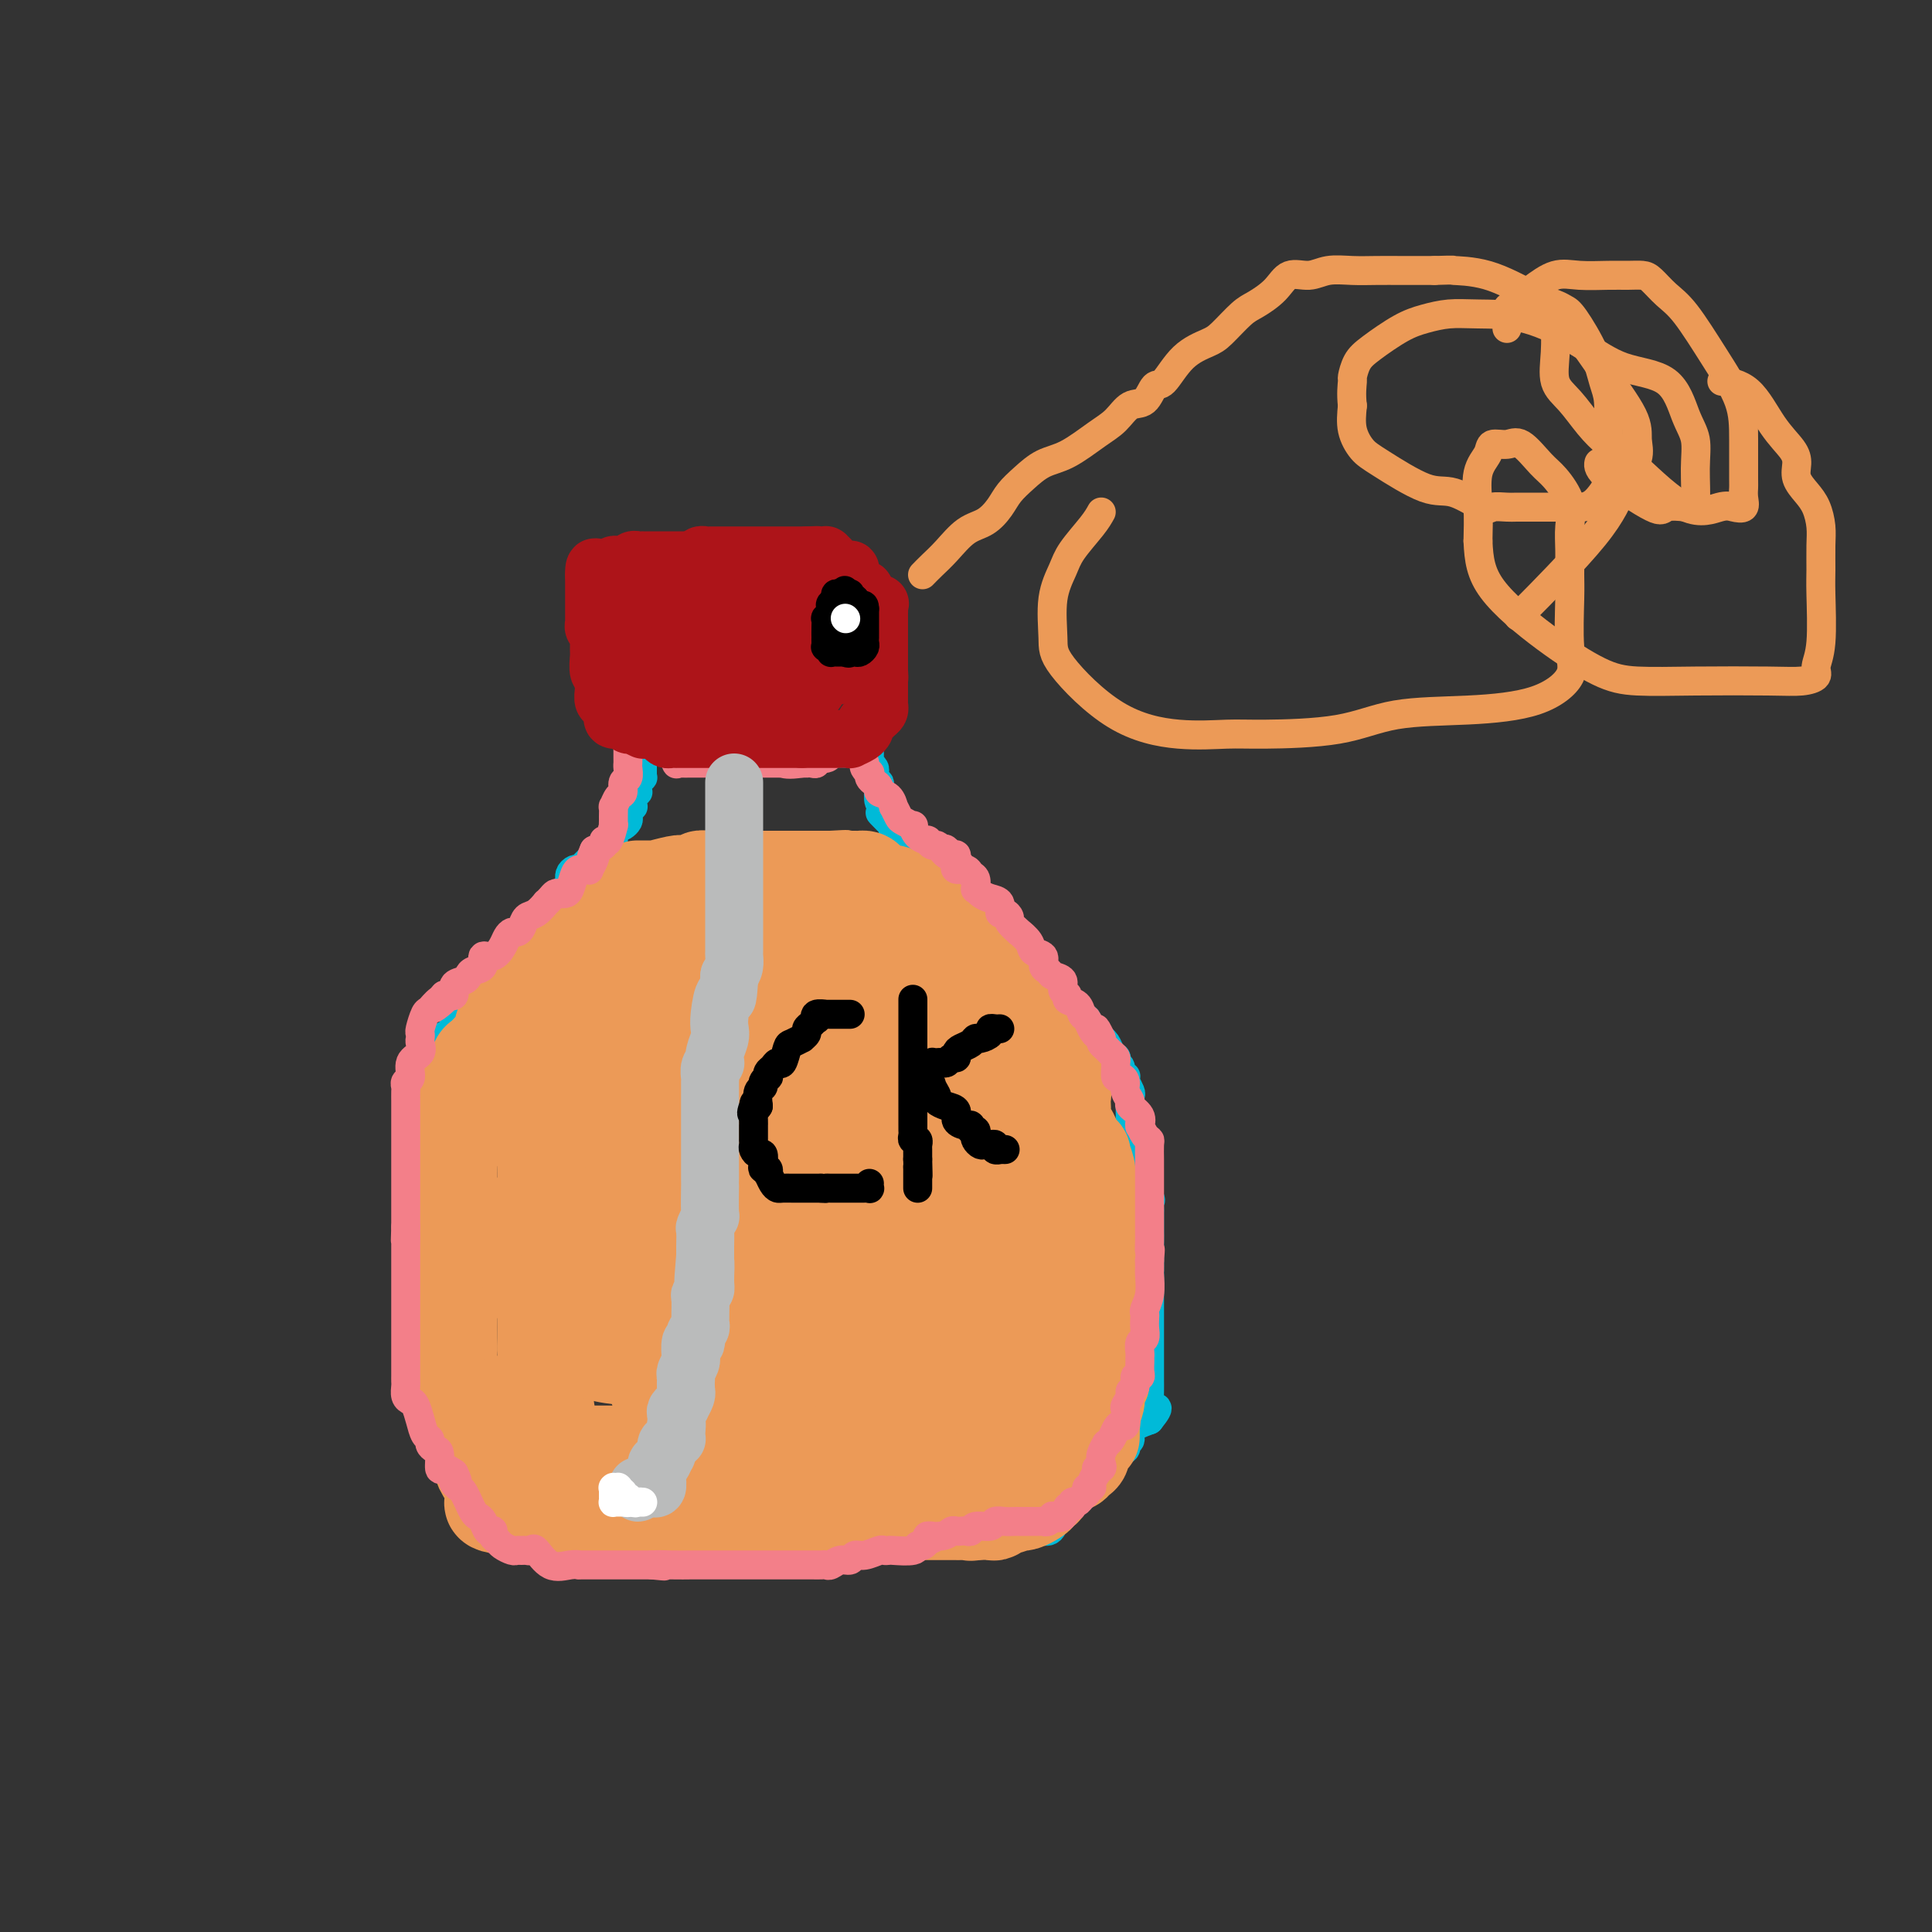 <svg viewBox='0 0 400 400' version='1.1' xmlns='http://www.w3.org/2000/svg' xmlns:xlink='http://www.w3.org/1999/xlink'><rect x="0" y="0" width="400" height="400" fill="#333333" stroke="none"/><g fill='none' stroke='rgb(0,186,216)' stroke-width='6' stroke-linecap='round' stroke-linejoin='round'><path d='M165,125c-0.336,-0.000 -0.671,-0.000 -1,0c-0.329,0.000 -0.651,0.000 -1,0c-0.349,-0.000 -0.725,-0.000 -1,0c-0.275,0.000 -0.450,0.000 -1,0c-0.550,-0.000 -1.475,-0.000 -2,0c-0.525,0.000 -0.649,0.000 -1,0c-0.351,-0.000 -0.928,-0.000 -2,0c-1.072,0.000 -2.640,0.000 -3,0c-0.360,-0.000 0.489,-0.000 0,0c-0.489,0.000 -2.315,0.000 -3,0c-0.685,-0.000 -0.231,-0.001 -1,0c-0.769,0.001 -2.763,0.003 -4,0c-1.237,-0.003 -1.718,-0.012 -2,0c-0.282,0.012 -0.365,0.045 -1,0c-0.635,-0.045 -1.821,-0.167 -2,0c-0.179,0.167 0.647,0.623 0,1c-0.647,0.377 -2.769,0.675 -4,1c-1.231,0.325 -1.570,0.679 -2,1c-0.430,0.321 -0.951,0.611 -1,1c-0.049,0.389 0.376,0.876 0,1c-0.376,0.124 -1.551,-0.117 -2,0c-0.449,0.117 -0.172,0.591 0,1c0.172,0.409 0.238,0.753 0,1c-0.238,0.247 -0.782,0.399 -1,1c-0.218,0.601 -0.111,1.653 0,2c0.111,0.347 0.226,-0.010 0,0c-0.226,0.010 -0.792,0.387 -1,1c-0.208,0.613 -0.060,1.461 0,2c0.060,0.539 0.030,0.770 0,1'/><path d='M129,139c-1.082,2.035 -0.286,1.122 0,1c0.286,-0.122 0.062,0.546 0,1c-0.062,0.454 0.039,0.696 0,1c-0.039,0.304 -0.217,0.672 0,1c0.217,0.328 0.831,0.616 1,1c0.169,0.384 -0.106,0.862 0,1c0.106,0.138 0.593,-0.066 1,0c0.407,0.066 0.734,0.400 1,1c0.266,0.600 0.471,1.466 1,2c0.529,0.534 1.383,0.734 2,1c0.617,0.266 0.998,0.596 1,1c0.002,0.404 -0.373,0.881 0,1c0.373,0.119 1.495,-0.119 2,0c0.505,0.119 0.393,0.596 1,1c0.607,0.404 1.934,0.735 3,1c1.066,0.265 1.873,0.463 3,1c1.127,0.537 2.576,1.412 4,2c1.424,0.588 2.822,0.890 4,1c1.178,0.110 2.135,0.030 3,0c0.865,-0.030 1.639,-0.008 2,0c0.361,0.008 0.309,0.003 1,0c0.691,-0.003 2.126,-0.005 3,0c0.874,0.005 1.188,0.016 2,0c0.812,-0.016 2.121,-0.059 3,0c0.879,0.059 1.329,0.222 2,0c0.671,-0.222 1.562,-0.828 3,-1c1.438,-0.172 3.421,0.089 4,0c0.579,-0.089 -0.247,-0.529 0,-1c0.247,-0.471 1.566,-0.973 2,-1c0.434,-0.027 -0.019,0.421 0,0c0.019,-0.421 0.509,-1.710 1,-3'/><path d='M179,151c0.476,-0.954 0.166,-0.837 0,-1c-0.166,-0.163 -0.188,-0.604 0,-1c0.188,-0.396 0.586,-0.746 1,-1c0.414,-0.254 0.843,-0.411 1,-1c0.157,-0.589 0.042,-1.610 0,-2c-0.042,-0.390 -0.011,-0.149 0,0c0.011,0.149 0.003,0.208 0,0c-0.003,-0.208 -0.001,-0.682 0,-1c0.001,-0.318 0.000,-0.480 0,-1c-0.000,-0.520 -0.000,-1.397 0,-2c0.000,-0.603 0.000,-0.931 0,-1c-0.000,-0.069 -0.000,0.123 0,0c0.000,-0.123 0.001,-0.559 0,-1c-0.001,-0.441 -0.004,-0.888 0,-1c0.004,-0.112 0.015,0.110 0,0c-0.015,-0.110 -0.057,-0.552 0,-1c0.057,-0.448 0.212,-0.903 0,-1c-0.212,-0.097 -0.793,0.162 -1,0c-0.207,-0.162 -0.041,-0.746 0,-1c0.041,-0.254 -0.045,-0.177 0,0c0.045,0.177 0.219,0.454 0,0c-0.219,-0.454 -0.833,-1.640 -1,-2c-0.167,-0.360 0.113,0.106 0,0c-0.113,-0.106 -0.618,-0.784 -1,-1c-0.382,-0.216 -0.642,0.029 -1,0c-0.358,-0.029 -0.814,-0.334 -1,-1c-0.186,-0.666 -0.101,-1.694 0,-2c0.101,-0.306 0.220,0.110 0,0c-0.220,-0.110 -0.777,-0.746 -1,-1c-0.223,-0.254 -0.111,-0.127 0,0'/><path d='M175,128c-1.111,-1.504 -0.889,-0.263 -1,0c-0.111,0.263 -0.554,-0.451 -1,-1c-0.446,-0.549 -0.894,-0.932 -1,-1c-0.106,-0.068 0.130,0.178 0,0c-0.130,-0.178 -0.626,-0.780 -1,-1c-0.374,-0.220 -0.625,-0.059 -1,0c-0.375,0.059 -0.875,0.016 -1,0c-0.125,-0.016 0.123,-0.004 0,0c-0.123,0.004 -0.617,0.001 -1,0c-0.383,-0.001 -0.655,-0.000 -1,0c-0.345,0.000 -0.761,0.000 -1,0c-0.239,-0.000 -0.299,-0.000 -1,0c-0.701,0.000 -2.044,0.000 -3,0c-0.956,-0.000 -1.527,-0.000 -2,0c-0.473,0.000 -0.850,0.000 -1,0c-0.150,-0.000 -0.075,-0.000 0,0'/><path d='M127,143c0.301,0.453 0.603,0.905 1,1c0.397,0.095 0.891,-0.168 1,0c0.109,0.168 -0.167,0.766 0,1c0.167,0.234 0.777,0.105 1,0c0.223,-0.105 0.060,-0.187 0,0c-0.060,0.187 -0.016,0.642 0,1c0.016,0.358 0.003,0.618 0,1c-0.003,0.382 0.003,0.886 0,1c-0.003,0.114 -0.015,-0.163 0,0c0.015,0.163 0.057,0.766 0,1c-0.057,0.234 -0.211,0.099 0,0c0.211,-0.099 0.789,-0.162 1,0c0.211,0.162 0.057,0.550 0,1c-0.057,0.450 -0.015,0.961 0,1c0.015,0.039 0.005,-0.396 0,0c-0.005,0.396 -0.003,1.623 0,2c0.003,0.377 0.008,-0.096 0,0c-0.008,0.096 -0.030,0.760 0,1c0.030,0.240 0.111,0.054 0,0c-0.111,-0.054 -0.415,0.024 0,0c0.415,-0.024 1.547,-0.150 2,0c0.453,0.150 0.226,0.575 0,1'/><path d='M133,155c0.928,2.039 0.249,1.138 0,1c-0.249,-0.138 -0.067,0.488 0,1c0.067,0.512 0.018,0.912 0,1c-0.018,0.088 -0.004,-0.135 0,0c0.004,0.135 -0.003,0.628 0,1c0.003,0.372 0.015,0.624 0,1c-0.015,0.376 -0.057,0.875 0,1c0.057,0.125 0.212,-0.125 0,0c-0.212,0.125 -0.793,0.625 -1,1c-0.207,0.375 -0.041,0.625 0,1c0.041,0.375 -0.042,0.875 0,1c0.042,0.125 0.208,-0.125 0,0c-0.208,0.125 -0.792,0.625 -1,1c-0.208,0.375 -0.042,0.625 0,1c0.042,0.375 -0.040,0.874 0,1c0.040,0.126 0.204,-0.120 0,0c-0.204,0.120 -0.775,0.607 -1,1c-0.225,0.393 -0.103,0.691 0,1c0.103,0.309 0.186,0.630 0,1c-0.186,0.370 -0.641,0.788 -1,1c-0.359,0.212 -0.622,0.217 -1,0c-0.378,-0.217 -0.871,-0.657 -1,0c-0.129,0.657 0.106,2.411 0,3c-0.106,0.589 -0.554,0.014 -1,0c-0.446,-0.014 -0.889,0.535 -1,1c-0.111,0.465 0.111,0.847 0,1c-0.111,0.153 -0.556,0.076 -1,0'/><path d='M124,176c-1.183,1.183 -1.139,1.140 -1,1c0.139,-0.140 0.374,-0.378 0,0c-0.374,0.378 -1.358,1.372 -2,2c-0.642,0.628 -0.943,0.890 -1,1c-0.057,0.110 0.128,0.067 0,0c-0.128,-0.067 -0.571,-0.159 -1,0c-0.429,0.159 -0.846,0.568 -1,1c-0.154,0.432 -0.045,0.885 0,1c0.045,0.115 0.026,-0.109 0,0c-0.026,0.109 -0.058,0.550 0,1c0.058,0.450 0.205,0.908 0,1c-0.205,0.092 -0.763,-0.182 -1,0c-0.237,0.182 -0.154,0.818 0,1c0.154,0.182 0.377,-0.092 0,0c-0.377,0.092 -1.355,0.550 -2,1c-0.645,0.450 -0.958,0.891 -1,1c-0.042,0.109 0.187,-0.116 0,0c-0.187,0.116 -0.789,0.571 -1,1c-0.211,0.429 -0.032,0.831 0,1c0.032,0.169 -0.082,0.104 0,0c0.082,-0.104 0.359,-0.249 0,0c-0.359,0.249 -1.353,0.890 -2,1c-0.647,0.110 -0.948,-0.311 -1,0c-0.052,0.311 0.145,1.353 0,2c-0.145,0.647 -0.630,0.898 -1,1c-0.370,0.102 -0.624,0.055 -1,0c-0.376,-0.055 -0.874,-0.117 -1,0c-0.126,0.117 0.121,0.413 0,1c-0.121,0.587 -0.609,1.466 -1,2c-0.391,0.534 -0.683,0.724 -1,1c-0.317,0.276 -0.658,0.638 -1,1'/><path d='M104,198c-3.504,3.582 -2.264,1.538 -2,1c0.264,-0.538 -0.449,0.429 -1,1c-0.551,0.571 -0.940,0.747 -1,1c-0.060,0.253 0.209,0.584 0,1c-0.209,0.416 -0.897,0.919 -1,1c-0.103,0.081 0.380,-0.259 0,0c-0.380,0.259 -1.621,1.116 -2,2c-0.379,0.884 0.105,1.796 0,2c-0.105,0.204 -0.799,-0.301 -1,0c-0.201,0.301 0.090,1.408 0,2c-0.090,0.592 -0.562,0.669 -1,1c-0.438,0.331 -0.843,0.915 -1,1c-0.157,0.085 -0.066,-0.329 0,0c0.066,0.329 0.109,1.401 0,2c-0.109,0.599 -0.369,0.727 -1,1c-0.631,0.273 -1.633,0.693 -2,1c-0.367,0.307 -0.098,0.503 0,1c0.098,0.497 0.026,1.296 0,2c-0.026,0.704 -0.007,1.315 0,2c0.007,0.685 0.003,1.445 0,2c-0.003,0.555 -0.005,0.907 0,1c0.005,0.093 0.015,-0.071 0,0c-0.015,0.071 -0.057,0.379 0,1c0.057,0.621 0.211,1.555 0,2c-0.211,0.445 -0.789,0.402 -1,1c-0.211,0.598 -0.057,1.837 0,2c0.057,0.163 0.015,-0.749 0,0c-0.015,0.749 -0.004,3.160 0,4c0.004,0.840 0.001,0.111 0,0c-0.001,-0.111 -0.000,0.397 0,1c0.000,0.603 0.000,1.302 0,2'/><path d='M90,236c-0.155,3.228 -0.041,1.299 0,1c0.041,-0.299 0.011,1.032 0,2c-0.011,0.968 -0.003,1.574 0,2c0.003,0.426 0.001,0.673 0,1c-0.001,0.327 -0.001,0.733 0,1c0.001,0.267 0.004,0.393 0,1c-0.004,0.607 -0.015,1.693 0,2c0.015,0.307 0.057,-0.165 0,0c-0.057,0.165 -0.211,0.966 0,2c0.211,1.034 0.789,2.301 1,3c0.211,0.699 0.057,0.832 0,1c-0.057,0.168 -0.015,0.373 0,1c0.015,0.627 0.004,1.678 0,2c-0.004,0.322 -0.001,-0.083 0,0c0.001,0.083 0.000,0.656 0,1c-0.000,0.344 -0.000,0.459 0,1c0.000,0.541 0.000,1.507 0,2c-0.000,0.493 -0.000,0.513 0,1c0.000,0.487 0.000,1.439 0,2c-0.000,0.561 -0.000,0.729 0,1c0.000,0.271 0.000,0.644 0,1c-0.000,0.356 -0.000,0.697 0,1c0.000,0.303 0.000,0.570 0,1c-0.000,0.430 -0.000,1.022 0,2c0.000,0.978 0.000,2.342 0,3c-0.000,0.658 -0.000,0.610 0,1c0.000,0.390 0.000,1.218 0,2c-0.000,0.782 -0.000,1.519 0,2c0.000,0.481 0.000,0.706 0,1c-0.000,0.294 -0.000,0.655 0,1c0.000,0.345 0.000,0.672 0,1'/><path d='M91,279c0.146,7.147 0.010,3.516 0,2c-0.010,-1.516 0.106,-0.915 0,0c-0.106,0.915 -0.435,2.146 0,3c0.435,0.854 1.633,1.330 2,2c0.367,0.670 -0.098,1.532 0,2c0.098,0.468 0.759,0.542 1,1c0.241,0.458 0.064,1.302 0,2c-0.064,0.698 -0.013,1.251 0,2c0.013,0.749 -0.012,1.692 0,2c0.012,0.308 0.059,-0.021 0,0c-0.059,0.021 -0.226,0.391 0,1c0.226,0.609 0.846,1.458 1,2c0.154,0.542 -0.156,0.776 0,1c0.156,0.224 0.778,0.439 1,1c0.222,0.561 0.044,1.468 0,2c-0.044,0.532 0.047,0.688 0,1c-0.047,0.312 -0.233,0.779 0,1c0.233,0.221 0.886,0.197 1,1c0.114,0.803 -0.309,2.435 0,3c0.309,0.565 1.352,0.063 2,0c0.648,-0.063 0.903,0.311 1,1c0.097,0.689 0.036,1.691 0,2c-0.036,0.309 -0.046,-0.076 0,0c0.046,0.076 0.147,0.613 1,1c0.853,0.387 2.456,0.625 3,1c0.544,0.375 0.028,0.888 0,1c-0.028,0.112 0.432,-0.177 1,0c0.568,0.177 1.245,0.821 2,1c0.755,0.179 1.588,-0.106 2,0c0.412,0.106 0.403,0.602 1,1c0.597,0.398 1.798,0.699 3,1'/><path d='M113,317c2.556,1.392 0.946,0.373 1,0c0.054,-0.373 1.773,-0.100 3,0c1.227,0.100 1.962,0.027 3,0c1.038,-0.027 2.378,-0.007 3,0c0.622,0.007 0.528,0.002 1,0c0.472,-0.002 1.512,-0.001 2,0c0.488,0.001 0.423,0.000 1,0c0.577,-0.000 1.795,-0.000 3,0c1.205,0.000 2.397,0.000 4,0c1.603,-0.000 3.616,-0.000 5,0c1.384,0.000 2.137,0.000 3,0c0.863,-0.000 1.835,-0.000 3,0c1.165,0.000 2.523,0.000 3,0c0.477,-0.000 0.073,-0.000 1,0c0.927,0.000 3.183,0.000 4,0c0.817,-0.000 0.193,-0.000 1,0c0.807,0.000 3.045,0.000 4,0c0.955,-0.000 0.629,-0.000 1,0c0.371,0.000 1.440,0.000 2,0c0.560,-0.000 0.610,-0.000 1,0c0.390,0.000 1.121,0.000 2,0c0.879,-0.000 1.907,-0.000 3,0c1.093,0.000 2.250,0.000 3,0c0.750,-0.000 1.093,0.000 2,0c0.907,0.000 2.379,0.000 3,0c0.621,0.000 0.393,0.000 1,0c0.607,0.000 2.049,0.000 3,0c0.951,0.000 1.409,0.000 2,0c0.591,0.000 1.313,0.000 2,0c0.687,0.000 1.339,0.000 2,0c0.661,0.000 1.330,0.000 2,0'/><path d='M187,317c11.874,-0.000 4.560,-0.000 2,0c-2.560,0.000 -0.366,0.000 1,0c1.366,-0.000 1.906,-0.000 3,0c1.094,0.000 2.744,0.000 4,0c1.256,-0.000 2.120,-0.000 3,0c0.880,0.000 1.778,0.000 2,0c0.222,-0.000 -0.230,-0.000 0,0c0.230,0.000 1.144,0.000 2,0c0.856,-0.000 1.654,-0.000 3,0c1.346,0.000 3.239,0.000 4,0c0.761,-0.000 0.389,-0.002 1,0c0.611,0.002 2.205,0.007 3,0c0.795,-0.007 0.790,-0.024 1,0c0.210,0.024 0.634,0.091 1,0c0.366,-0.091 0.675,-0.339 1,-1c0.325,-0.661 0.668,-1.734 1,-2c0.332,-0.266 0.654,0.275 1,0c0.346,-0.275 0.717,-1.364 1,-2c0.283,-0.636 0.479,-0.817 1,-1c0.521,-0.183 1.368,-0.366 2,-1c0.632,-0.634 1.048,-1.718 1,-2c-0.048,-0.282 -0.561,0.237 0,0c0.561,-0.237 2.197,-1.229 3,-2c0.803,-0.771 0.774,-1.320 1,-2c0.226,-0.680 0.706,-1.491 1,-2c0.294,-0.509 0.401,-0.717 1,-1c0.599,-0.283 1.688,-0.642 2,-1c0.312,-0.358 -0.153,-0.714 0,-1c0.153,-0.286 0.926,-0.500 1,-1c0.074,-0.500 -0.550,-1.286 0,-2c0.550,-0.714 2.275,-1.357 4,-2'/><path d='M238,294c3.094,-3.806 0.829,-2.319 0,-2c-0.829,0.319 -0.222,-0.528 0,-1c0.222,-0.472 0.060,-0.568 0,-1c-0.060,-0.432 -0.016,-1.199 0,-2c0.016,-0.801 0.004,-1.637 0,-2c-0.004,-0.363 -0.001,-0.255 0,-1c0.001,-0.745 0.000,-2.344 0,-3c-0.000,-0.656 -0.000,-0.369 0,-1c0.000,-0.631 0.000,-2.180 0,-3c-0.000,-0.820 -0.000,-0.909 0,-1c0.000,-0.091 0.000,-0.182 0,-1c-0.000,-0.818 -0.000,-2.361 0,-3c0.000,-0.639 0.000,-0.374 0,-1c-0.000,-0.626 -0.000,-2.143 0,-3c0.000,-0.857 0.000,-1.055 0,-1c-0.000,0.055 -0.000,0.363 0,0c0.000,-0.363 0.000,-1.397 0,-2c-0.000,-0.603 -0.000,-0.777 0,-1c0.000,-0.223 0.000,-0.497 0,-1c-0.000,-0.503 -0.000,-1.236 0,-2c0.000,-0.764 0.000,-1.560 0,-2c-0.000,-0.440 -0.000,-0.523 0,-1c0.000,-0.477 0.000,-1.346 0,-2c-0.000,-0.654 -0.001,-1.093 0,-2c0.001,-0.907 0.002,-2.284 0,-3c-0.002,-0.716 -0.008,-0.772 0,-1c0.008,-0.228 0.030,-0.627 0,-1c-0.030,-0.373 -0.111,-0.718 0,-1c0.111,-0.282 0.415,-0.499 0,-1c-0.415,-0.501 -1.547,-1.286 -2,-2c-0.453,-0.714 -0.226,-1.357 0,-2'/><path d='M236,244c-0.305,-8.219 -0.067,-3.767 0,-2c0.067,1.767 -0.038,0.849 0,0c0.038,-0.849 0.221,-1.629 0,-2c-0.221,-0.371 -0.844,-0.335 -1,-1c-0.156,-0.665 0.154,-2.032 0,-3c-0.154,-0.968 -0.773,-1.536 -1,-2c-0.227,-0.464 -0.061,-0.825 0,-1c0.061,-0.175 0.017,-0.164 0,-1c-0.017,-0.836 -0.008,-2.519 0,-3c0.008,-0.481 0.016,0.240 0,0c-0.016,-0.240 -0.057,-1.441 0,-2c0.057,-0.559 0.213,-0.476 0,-1c-0.213,-0.524 -0.793,-1.655 -1,-2c-0.207,-0.345 -0.040,0.097 0,0c0.040,-0.097 -0.045,-0.733 0,-1c0.045,-0.267 0.222,-0.167 0,0c-0.222,0.167 -0.843,0.399 -1,0c-0.157,-0.399 0.151,-1.429 0,-2c-0.151,-0.571 -0.761,-0.681 -1,-1c-0.239,-0.319 -0.107,-0.846 0,-1c0.107,-0.154 0.189,0.066 0,0c-0.189,-0.066 -0.650,-0.418 -1,-1c-0.350,-0.582 -0.588,-1.394 -1,-2c-0.412,-0.606 -0.999,-1.007 -1,-1c-0.001,0.007 0.582,0.422 0,0c-0.582,-0.422 -2.331,-1.679 -3,-2c-0.669,-0.321 -0.259,0.295 0,0c0.259,-0.295 0.369,-1.502 0,-2c-0.369,-0.498 -1.215,-0.288 -2,-1c-0.785,-0.712 -1.510,-2.346 -2,-3c-0.490,-0.654 -0.745,-0.327 -1,0'/><path d='M220,207c-2.070,-2.806 -0.744,-1.820 -1,-2c-0.256,-0.180 -2.094,-1.525 -3,-2c-0.906,-0.475 -0.880,-0.081 -1,0c-0.120,0.081 -0.387,-0.153 -1,-1c-0.613,-0.847 -1.574,-2.307 -2,-3c-0.426,-0.693 -0.317,-0.618 -1,-1c-0.683,-0.382 -2.156,-1.220 -3,-2c-0.844,-0.780 -1.057,-1.503 -1,-2c0.057,-0.497 0.385,-0.768 0,-1c-0.385,-0.232 -1.483,-0.426 -2,-1c-0.517,-0.574 -0.453,-1.529 -1,-2c-0.547,-0.471 -1.706,-0.459 -2,-1c-0.294,-0.541 0.277,-1.636 0,-2c-0.277,-0.364 -1.402,0.001 -2,0c-0.598,-0.001 -0.670,-0.368 -1,-1c-0.330,-0.632 -0.918,-1.527 -1,-2c-0.082,-0.473 0.342,-0.523 0,-1c-0.342,-0.477 -1.450,-1.381 -2,-2c-0.550,-0.619 -0.541,-0.952 -1,-1c-0.459,-0.048 -1.385,0.191 -2,0c-0.615,-0.191 -0.921,-0.811 -1,-1c-0.079,-0.189 0.067,0.052 0,0c-0.067,-0.052 -0.347,-0.396 -1,-1c-0.653,-0.604 -1.680,-1.469 -2,-2c-0.320,-0.531 0.068,-0.730 0,-1c-0.068,-0.270 -0.593,-0.611 -1,-1c-0.407,-0.389 -0.698,-0.825 -1,-1c-0.302,-0.175 -0.617,-0.088 -1,0c-0.383,0.088 -0.834,0.178 -1,0c-0.166,-0.178 -0.047,-0.622 0,-1c0.047,-0.378 0.024,-0.689 0,-1'/><path d='M185,171c-5.432,-5.500 -1.512,-1.249 0,0c1.512,1.249 0.615,-0.505 0,-1c-0.615,-0.495 -0.948,0.269 -1,0c-0.052,-0.269 0.179,-1.572 0,-2c-0.179,-0.428 -0.766,0.018 -1,0c-0.234,-0.018 -0.114,-0.501 0,-1c0.114,-0.499 0.223,-1.013 0,-1c-0.223,0.013 -0.778,0.554 -1,0c-0.222,-0.554 -0.112,-2.204 0,-3c0.112,-0.796 0.227,-0.738 0,-1c-0.227,-0.262 -0.797,-0.845 -1,-1c-0.203,-0.155 -0.040,0.117 0,0c0.040,-0.117 -0.042,-0.623 0,-1c0.042,-0.377 0.207,-0.626 0,-1c-0.207,-0.374 -0.788,-0.874 -1,-1c-0.212,-0.126 -0.057,0.120 0,0c0.057,-0.120 0.015,-0.607 0,-1c-0.015,-0.393 -0.004,-0.693 0,-1c0.004,-0.307 0.001,-0.621 0,-1c-0.001,-0.379 -0.000,-0.823 0,-1c0.000,-0.177 0.000,-0.089 0,0'/><path d='M180,154c-0.778,-2.867 -0.222,-1.533 0,-1c0.222,0.533 0.111,0.267 0,0'/></g>
<g fill='none' stroke='rgb(236,154,87)' stroke-width='20' stroke-linecap='round' stroke-linejoin='round'><path d='M132,184c0.448,-0.000 0.895,-0.000 1,0c0.105,0.000 -0.133,0.001 0,0c0.133,-0.001 0.638,-0.004 1,0c0.362,0.004 0.581,0.015 1,0c0.419,-0.015 1.038,-0.056 1,0c-0.038,0.056 -0.734,0.207 0,0c0.734,-0.207 2.896,-0.774 4,-1c1.104,-0.226 1.149,-0.113 2,0c0.851,0.113 2.507,0.226 3,0c0.493,-0.226 -0.175,-0.793 0,-1c0.175,-0.207 1.195,-0.056 2,0c0.805,0.056 1.395,0.015 2,0c0.605,-0.015 1.225,-0.004 2,0c0.775,0.004 1.706,0.001 2,0c0.294,-0.001 -0.048,-0.000 0,0c0.048,0.000 0.486,0.000 1,0c0.514,-0.000 1.104,-0.000 2,0c0.896,0.000 2.098,0.000 3,0c0.902,-0.000 1.504,-0.000 2,0c0.496,0.000 0.886,0.000 1,0c0.114,-0.000 -0.047,-0.000 0,0c0.047,0.000 0.303,0.000 1,0c0.697,-0.000 1.836,-0.000 3,0c1.164,0.000 2.353,0.000 3,0c0.647,-0.000 0.751,-0.000 1,0c0.249,0.000 0.643,0.000 1,0c0.357,-0.000 0.679,-0.000 1,0'/><path d='M172,182c6.078,-0.309 1.274,-0.083 0,0c-1.274,0.083 0.982,0.022 2,0c1.018,-0.022 0.797,-0.006 1,0c0.203,0.006 0.828,0.001 1,0c0.172,-0.001 -0.109,0.001 0,0c0.109,-0.001 0.609,-0.006 1,0c0.391,0.006 0.675,0.024 1,0c0.325,-0.024 0.691,-0.090 1,0c0.309,0.090 0.560,0.336 1,1c0.440,0.664 1.070,1.745 2,2c0.930,0.255 2.160,-0.316 3,0c0.840,0.316 1.288,1.519 2,2c0.712,0.481 1.686,0.241 2,0c0.314,-0.241 -0.032,-0.482 0,0c0.032,0.482 0.442,1.688 1,2c0.558,0.312 1.262,-0.271 2,0c0.738,0.271 1.508,1.395 2,2c0.492,0.605 0.705,0.689 1,1c0.295,0.311 0.671,0.847 1,1c0.329,0.153 0.612,-0.079 1,0c0.388,0.079 0.881,0.469 1,1c0.119,0.531 -0.137,1.202 0,2c0.137,0.798 0.666,1.724 1,2c0.334,0.276 0.471,-0.099 1,0c0.529,0.099 1.448,0.670 2,1c0.552,0.330 0.736,0.418 1,1c0.264,0.582 0.610,1.657 1,2c0.390,0.343 0.826,-0.045 1,0c0.174,0.045 0.087,0.522 0,1'/><path d='M205,203c3.516,3.146 2.305,2.010 2,2c-0.305,-0.010 0.295,1.107 1,2c0.705,0.893 1.516,1.563 2,2c0.484,0.437 0.640,0.642 1,1c0.360,0.358 0.923,0.868 1,1c0.077,0.132 -0.333,-0.115 0,0c0.333,0.115 1.409,0.593 2,1c0.591,0.407 0.697,0.743 1,1c0.303,0.257 0.803,0.436 1,1c0.197,0.564 0.092,1.512 0,2c-0.092,0.488 -0.169,0.516 0,1c0.169,0.484 0.585,1.425 1,2c0.415,0.575 0.828,0.784 1,1c0.172,0.216 0.102,0.439 0,1c-0.102,0.561 -0.238,1.459 0,2c0.238,0.541 0.848,0.726 1,1c0.152,0.274 -0.155,0.636 0,1c0.155,0.364 0.773,0.731 1,1c0.227,0.269 0.063,0.442 0,1c-0.063,0.558 -0.027,1.502 0,2c0.027,0.498 0.044,0.552 0,1c-0.044,0.448 -0.147,1.291 0,2c0.147,0.709 0.546,1.284 1,2c0.454,0.716 0.962,1.574 1,2c0.038,0.426 -0.396,0.418 0,1c0.396,0.582 1.622,1.752 2,2c0.378,0.248 -0.092,-0.425 0,0c0.092,0.425 0.746,1.949 1,3c0.254,1.051 0.107,1.629 0,2c-0.107,0.371 -0.173,0.535 0,1c0.173,0.465 0.587,1.233 1,2'/><path d='M226,247c1.657,5.662 0.300,2.817 0,2c-0.300,-0.817 0.455,0.395 1,1c0.545,0.605 0.878,0.605 1,1c0.122,0.395 0.033,1.185 0,2c-0.033,0.815 -0.009,1.654 0,2c0.009,0.346 0.002,0.197 0,1c-0.002,0.803 -0.001,2.557 0,3c0.001,0.443 0.000,-0.426 0,0c-0.000,0.426 -0.000,2.145 0,3c0.000,0.855 0.000,0.844 0,1c-0.000,0.156 -0.000,0.478 0,1c0.000,0.522 0.000,1.243 0,2c-0.000,0.757 -0.000,1.551 0,2c0.000,0.449 0.000,0.554 0,1c-0.000,0.446 -0.000,1.233 0,2c0.000,0.767 0.000,1.515 0,2c-0.000,0.485 -0.000,0.706 0,1c0.000,0.294 0.000,0.659 0,1c-0.000,0.341 -0.000,0.657 0,1c0.000,0.343 0.000,0.712 0,1c-0.000,0.288 -0.000,0.497 0,1c0.000,0.503 0.001,1.302 0,2c-0.001,0.698 -0.004,1.296 0,2c0.004,0.704 0.015,1.516 0,2c-0.015,0.484 -0.057,0.641 0,1c0.057,0.359 0.212,0.921 0,1c-0.212,0.079 -0.792,-0.324 -1,0c-0.208,0.324 -0.046,1.376 0,2c0.046,0.624 -0.026,0.822 0,1c0.026,0.178 0.150,0.337 0,1c-0.150,0.663 -0.575,1.832 -1,3'/><path d='M226,293c-0.016,7.597 -0.057,3.591 0,2c0.057,-1.591 0.213,-0.767 0,0c-0.213,0.767 -0.793,1.475 -1,2c-0.207,0.525 -0.041,0.865 0,1c0.041,0.135 -0.045,0.063 0,0c0.045,-0.063 0.220,-0.118 0,0c-0.220,0.118 -0.833,0.410 -1,1c-0.167,0.590 0.114,1.477 0,2c-0.114,0.523 -0.622,0.680 -1,1c-0.378,0.320 -0.626,0.803 -1,1c-0.374,0.197 -0.875,0.109 -1,0c-0.125,-0.109 0.125,-0.240 0,0c-0.125,0.240 -0.625,0.851 -1,1c-0.375,0.149 -0.626,-0.163 -1,0c-0.374,0.163 -0.870,0.800 -1,1c-0.130,0.200 0.105,-0.038 0,0c-0.105,0.038 -0.549,0.353 -1,1c-0.451,0.647 -0.907,1.626 -1,2c-0.093,0.374 0.179,0.142 0,0c-0.179,-0.142 -0.809,-0.196 -1,0c-0.191,0.196 0.057,0.640 0,1c-0.057,0.360 -0.418,0.636 -1,1c-0.582,0.364 -1.386,0.816 -2,1c-0.614,0.184 -1.039,0.101 -1,0c0.039,-0.101 0.543,-0.219 0,0c-0.543,0.219 -2.133,0.777 -3,1c-0.867,0.223 -1.011,0.112 -1,0c0.011,-0.112 0.178,-0.226 0,0c-0.178,0.226 -0.702,0.792 -1,1c-0.298,0.208 -0.371,0.060 -1,0c-0.629,-0.060 -1.815,-0.030 -3,0'/><path d='M202,313c-1.665,0.309 -0.826,0.083 -1,0c-0.174,-0.083 -1.359,-0.022 -2,0c-0.641,0.022 -0.738,0.006 -1,0c-0.262,-0.006 -0.690,-0.002 -1,0c-0.310,0.002 -0.504,0.000 -1,0c-0.496,-0.000 -1.295,-0.000 -2,0c-0.705,0.000 -1.317,0.000 -2,0c-0.683,-0.000 -1.439,-0.000 -2,0c-0.561,0.000 -0.928,0.000 -1,0c-0.072,-0.000 0.150,-0.000 0,0c-0.150,0.000 -0.673,0.000 -1,0c-0.327,-0.000 -0.459,-0.000 -1,0c-0.541,0.000 -1.492,0.000 -2,0c-0.508,-0.000 -0.575,-0.000 -1,0c-0.425,0.000 -1.210,0.000 -2,0c-0.790,-0.000 -1.587,-0.000 -2,0c-0.413,0.000 -0.443,0.000 -1,0c-0.557,-0.000 -1.642,-0.000 -3,0c-1.358,0.000 -2.990,0.000 -4,0c-1.010,-0.000 -1.397,-0.000 -2,0c-0.603,0.000 -1.423,0.000 -2,0c-0.577,-0.000 -0.912,-0.000 -1,0c-0.088,0.000 0.069,0.000 -1,0c-1.069,0.000 -3.365,0.000 -4,0c-0.635,0.000 0.392,0.000 0,0c-0.392,0.000 -2.203,0.000 -3,0c-0.797,0.000 -0.581,0.000 -1,0c-0.419,0.000 -1.473,0.000 -2,0c-0.527,0.000 -0.526,0.000 -1,0c-0.474,0.000 -1.421,0.000 -2,0c-0.579,0.000 -0.789,0.000 -1,0'/><path d='M152,313c-8.156,-0.000 -3.547,-0.000 -2,0c1.547,0.000 0.031,0.000 -1,0c-1.031,-0.000 -1.576,-0.000 -2,0c-0.424,0.000 -0.727,0.000 -1,0c-0.273,-0.000 -0.515,-0.000 -1,0c-0.485,0.000 -1.214,0.000 -2,0c-0.786,-0.000 -1.629,-0.000 -2,0c-0.371,0.000 -0.268,0.000 -1,0c-0.732,-0.000 -2.298,-0.000 -3,0c-0.702,0.000 -0.540,0.000 -1,0c-0.460,-0.000 -1.543,-0.000 -2,0c-0.457,0.000 -0.289,0.000 -1,0c-0.711,-0.000 -2.303,-0.000 -3,0c-0.697,0.000 -0.501,0.001 -1,0c-0.499,-0.001 -1.694,-0.004 -2,0c-0.306,0.004 0.275,0.015 0,0c-0.275,-0.015 -1.407,-0.057 -2,0c-0.593,0.057 -0.648,0.211 -1,0c-0.352,-0.211 -1.001,-0.789 -2,-1c-0.999,-0.211 -2.348,-0.057 -3,0c-0.652,0.057 -0.607,0.015 -1,0c-0.393,-0.015 -1.223,-0.004 -2,0c-0.777,0.004 -1.499,0.001 -2,0c-0.501,-0.001 -0.779,-0.000 -1,0c-0.221,0.000 -0.384,0.000 -1,0c-0.616,-0.000 -1.684,-0.000 -2,0c-0.316,0.000 0.120,0.000 0,0c-0.120,-0.000 -0.795,-0.000 -1,0c-0.205,0.000 0.060,0.000 0,0c-0.060,-0.000 -0.446,-0.000 -1,0c-0.554,0.000 -1.277,0.000 -2,0'/><path d='M106,312c-7.355,-0.543 -2.743,-1.400 -1,-2c1.743,-0.600 0.617,-0.941 0,-1c-0.617,-0.059 -0.726,0.166 -1,0c-0.274,-0.166 -0.715,-0.723 -1,-1c-0.285,-0.277 -0.415,-0.273 -1,-1c-0.585,-0.727 -1.624,-2.187 -2,-3c-0.376,-0.813 -0.089,-0.981 0,-1c0.089,-0.019 -0.019,0.112 0,0c0.019,-0.112 0.163,-0.466 0,-1c-0.163,-0.534 -0.635,-1.249 -1,-2c-0.365,-0.751 -0.622,-1.539 -1,-2c-0.378,-0.461 -0.876,-0.594 -1,-1c-0.124,-0.406 0.125,-1.083 0,-2c-0.125,-0.917 -0.626,-2.073 -1,-3c-0.374,-0.927 -0.622,-1.623 -1,-2c-0.378,-0.377 -0.886,-0.434 -1,-1c-0.114,-0.566 0.166,-1.640 0,-3c-0.166,-1.360 -0.776,-3.005 -1,-4c-0.224,-0.995 -0.060,-1.340 0,-2c0.060,-0.660 0.016,-1.637 0,-3c-0.016,-1.363 -0.004,-3.114 0,-4c0.004,-0.886 0.001,-0.908 0,-1c-0.001,-0.092 -0.000,-0.255 0,-1c0.000,-0.745 0.000,-2.070 0,-3c-0.000,-0.930 -0.000,-1.463 0,-2c0.000,-0.537 0.000,-1.078 0,-2c-0.000,-0.922 -0.000,-2.225 0,-3c0.000,-0.775 0.000,-1.022 0,-2c-0.000,-0.978 -0.000,-2.686 0,-4c0.000,-1.314 0.000,-2.232 0,-3c-0.000,-0.768 -0.000,-1.384 0,-2'/><path d='M93,250c-0.155,-6.709 -0.043,-3.982 0,-3c0.043,0.982 0.015,0.220 0,-1c-0.015,-1.220 -0.018,-2.897 0,-4c0.018,-1.103 0.056,-1.631 0,-2c-0.056,-0.369 -0.207,-0.580 0,-1c0.207,-0.420 0.772,-1.049 1,-2c0.228,-0.951 0.118,-2.223 0,-3c-0.118,-0.777 -0.243,-1.059 0,-1c0.243,0.059 0.853,0.458 1,0c0.147,-0.458 -0.168,-1.774 0,-3c0.168,-1.226 0.819,-2.364 1,-3c0.181,-0.636 -0.107,-0.771 0,-1c0.107,-0.229 0.608,-0.550 1,-1c0.392,-0.450 0.673,-1.027 1,-2c0.327,-0.973 0.700,-2.343 1,-3c0.300,-0.657 0.529,-0.601 1,-1c0.471,-0.399 1.185,-1.253 2,-2c0.815,-0.747 1.732,-1.389 2,-2c0.268,-0.611 -0.113,-1.192 0,-2c0.113,-0.808 0.722,-1.842 1,-2c0.278,-0.158 0.227,0.561 1,0c0.773,-0.561 2.372,-2.402 3,-3c0.628,-0.598 0.286,0.048 1,-1c0.714,-1.048 2.485,-3.789 3,-5c0.515,-1.211 -0.227,-0.892 0,-1c0.227,-0.108 1.423,-0.645 2,-1c0.577,-0.355 0.536,-0.529 1,-1c0.464,-0.471 1.434,-1.240 2,-2c0.566,-0.760 0.729,-1.512 1,-2c0.271,-0.488 0.649,-0.711 1,-1c0.351,-0.289 0.676,-0.645 1,-1'/><path d='M121,193c3.595,-4.211 1.582,-1.237 1,0c-0.582,1.237 0.267,0.738 1,0c0.733,-0.738 1.350,-1.714 2,-2c0.650,-0.286 1.333,0.120 2,0c0.667,-0.120 1.320,-0.764 2,-1c0.680,-0.236 1.389,-0.063 2,0c0.611,0.063 1.125,0.017 2,0c0.875,-0.017 2.110,-0.005 3,0c0.890,0.005 1.436,0.001 2,0c0.564,-0.001 1.148,-0.000 2,0c0.852,0.000 1.972,0.000 3,0c1.028,-0.000 1.964,-0.001 3,0c1.036,0.001 2.172,0.004 3,0c0.828,-0.004 1.349,-0.015 2,0c0.651,0.015 1.433,0.057 2,0c0.567,-0.057 0.918,-0.211 3,0c2.082,0.211 5.894,0.789 8,1c2.106,0.211 2.506,0.054 3,0c0.494,-0.054 1.081,-0.006 2,0c0.919,0.006 2.171,-0.030 3,0c0.829,0.030 1.236,0.124 2,0c0.764,-0.124 1.887,-0.468 3,0c1.113,0.468 2.218,1.746 3,2c0.782,0.254 1.242,-0.517 2,0c0.758,0.517 1.814,2.324 3,4c1.186,1.676 2.501,3.223 4,5c1.499,1.777 3.181,3.786 4,5c0.819,1.214 0.776,1.635 2,3c1.224,1.365 3.714,3.675 5,5c1.286,1.325 1.367,1.664 2,3c0.633,1.336 1.816,3.668 3,6'/><path d='M205,224c4.623,6.050 2.179,4.676 2,5c-0.179,0.324 1.905,2.345 3,4c1.095,1.655 1.201,2.945 2,4c0.799,1.055 2.290,1.877 3,3c0.710,1.123 0.638,2.549 1,4c0.362,1.451 1.157,2.929 2,4c0.843,1.071 1.732,1.737 2,3c0.268,1.263 -0.086,3.125 0,4c0.086,0.875 0.612,0.763 1,1c0.388,0.237 0.638,0.822 1,2c0.362,1.178 0.837,2.951 1,4c0.163,1.049 0.015,1.376 0,2c-0.015,0.624 0.102,1.545 0,2c-0.102,0.455 -0.422,0.443 -1,2c-0.578,1.557 -1.414,4.682 -2,7c-0.586,2.318 -0.920,3.830 -1,5c-0.080,1.170 0.096,1.999 0,3c-0.096,1.001 -0.464,2.174 -1,3c-0.536,0.826 -1.242,1.305 -2,2c-0.758,0.695 -1.569,1.607 -2,3c-0.431,1.393 -0.483,3.266 -1,4c-0.517,0.734 -1.499,0.330 -2,1c-0.501,0.670 -0.519,2.414 -1,3c-0.481,0.586 -1.424,0.013 -2,0c-0.576,-0.013 -0.787,0.532 -1,1c-0.213,0.468 -0.430,0.857 -1,1c-0.570,0.143 -1.492,0.038 -3,0c-1.508,-0.038 -3.600,-0.010 -5,0c-1.400,0.010 -2.108,0.003 -3,0c-0.892,-0.003 -1.969,-0.001 -3,0c-1.031,0.001 -2.015,0.000 -3,0'/><path d='M189,301c-3.853,0.309 -2.986,0.083 -4,0c-1.014,-0.083 -3.909,-0.022 -7,0c-3.091,0.022 -6.378,0.006 -9,0c-2.622,-0.006 -4.580,-0.002 -7,0c-2.420,0.002 -5.302,0.000 -7,0c-1.698,-0.000 -2.214,-0.000 -3,0c-0.786,0.000 -1.844,0.000 -3,0c-1.156,-0.000 -2.412,-0.000 -4,0c-1.588,0.000 -3.509,0.000 -5,0c-1.491,-0.000 -2.554,0.000 -4,0c-1.446,-0.000 -3.276,-0.000 -4,0c-0.724,0.000 -0.343,0.000 -1,0c-0.657,-0.000 -2.351,-0.000 -3,0c-0.649,0.000 -0.254,0.001 -1,0c-0.746,-0.001 -2.634,-0.004 -4,0c-1.366,0.004 -2.211,0.013 -3,0c-0.789,-0.013 -1.520,-0.049 -2,0c-0.480,0.049 -0.707,0.184 -1,0c-0.293,-0.184 -0.653,-0.688 -1,-1c-0.347,-0.312 -0.681,-0.434 -1,-1c-0.319,-0.566 -0.621,-1.578 -1,-3c-0.379,-1.422 -0.834,-3.255 -1,-5c-0.166,-1.745 -0.045,-3.404 0,-5c0.045,-1.596 0.012,-3.130 0,-5c-0.012,-1.870 -0.003,-4.076 0,-6c0.003,-1.924 0.001,-3.567 0,-5c-0.001,-1.433 -0.000,-2.655 0,-4c0.000,-1.345 0.000,-2.814 0,-5c-0.000,-2.186 -0.000,-5.088 0,-7c0.000,-1.912 0.000,-2.832 0,-4c-0.000,-1.168 -0.000,-2.584 0,-4'/><path d='M113,246c-0.000,-7.663 -0.001,-4.321 0,-4c0.001,0.321 0.004,-2.378 0,-4c-0.004,-1.622 -0.014,-2.166 0,-3c0.014,-0.834 0.053,-1.960 0,-3c-0.053,-1.040 -0.199,-1.996 0,-3c0.199,-1.004 0.744,-2.056 1,-3c0.256,-0.944 0.222,-1.781 1,-3c0.778,-1.219 2.368,-2.821 3,-4c0.632,-1.179 0.307,-1.934 1,-3c0.693,-1.066 2.404,-2.443 4,-4c1.596,-1.557 3.078,-3.293 4,-4c0.922,-0.707 1.284,-0.386 2,-1c0.716,-0.614 1.788,-2.165 3,-3c1.212,-0.835 2.566,-0.956 4,-1c1.434,-0.044 2.949,-0.012 4,0c1.051,0.012 1.639,0.003 2,0c0.361,-0.003 0.497,-0.001 1,0c0.503,0.001 1.375,-0.000 3,0c1.625,0.000 4.003,0.001 6,0c1.997,-0.001 3.613,-0.003 5,0c1.387,0.003 2.544,0.013 5,0c2.456,-0.013 6.210,-0.048 8,0c1.790,0.048 1.615,0.179 2,0c0.385,-0.179 1.328,-0.669 2,0c0.672,0.669 1.071,2.496 2,4c0.929,1.504 2.387,2.684 4,4c1.613,1.316 3.383,2.767 5,4c1.617,1.233 3.083,2.248 4,3c0.917,0.752 1.285,1.241 2,2c0.715,0.759 1.776,1.788 3,3c1.224,1.212 2.612,2.606 4,4'/><path d='M198,227c4.619,4.075 4.165,2.263 4,3c-0.165,0.737 -0.041,4.024 0,6c0.041,1.976 0.001,2.640 0,5c-0.001,2.360 0.038,6.414 0,9c-0.038,2.586 -0.154,3.704 0,5c0.154,1.296 0.577,2.770 1,4c0.423,1.230 0.845,2.215 1,3c0.155,0.785 0.042,1.369 0,2c-0.042,0.631 -0.011,1.308 0,2c0.011,0.692 0.004,1.397 0,2c-0.004,0.603 -0.006,1.103 0,2c0.006,0.897 0.019,2.190 0,3c-0.019,0.810 -0.069,1.137 0,2c0.069,0.863 0.259,2.263 0,3c-0.259,0.737 -0.967,0.810 -2,2c-1.033,1.190 -2.391,3.498 -4,5c-1.609,1.502 -3.471,2.200 -5,3c-1.529,0.800 -2.727,1.702 -4,3c-1.273,1.298 -2.620,2.993 -4,4c-1.380,1.007 -2.791,1.328 -5,2c-2.209,0.672 -5.214,1.697 -7,2c-1.786,0.303 -2.352,-0.115 -4,0c-1.648,0.115 -4.376,0.762 -6,1c-1.624,0.238 -2.142,0.066 -3,0c-0.858,-0.066 -2.055,-0.028 -3,0c-0.945,0.028 -1.637,0.044 -3,0c-1.363,-0.044 -3.398,-0.150 -5,-1c-1.602,-0.850 -2.769,-2.444 -4,-4c-1.231,-1.556 -2.524,-3.073 -4,-4c-1.476,-0.927 -3.136,-1.265 -4,-2c-0.864,-0.735 -0.932,-1.868 -1,-3'/><path d='M136,286c-2.011,-2.991 -0.539,-3.969 0,-5c0.539,-1.031 0.144,-2.115 0,-4c-0.144,-1.885 -0.039,-4.570 0,-7c0.039,-2.430 0.010,-4.606 0,-7c-0.010,-2.394 -0.003,-5.006 0,-7c0.003,-1.994 0.002,-3.368 0,-5c-0.002,-1.632 -0.004,-3.521 0,-5c0.004,-1.479 0.014,-2.549 0,-4c-0.014,-1.451 -0.051,-3.284 0,-5c0.051,-1.716 0.191,-3.317 0,-4c-0.191,-0.683 -0.711,-0.449 0,-1c0.711,-0.551 2.654,-1.887 4,-3c1.346,-1.113 2.095,-2.004 3,-3c0.905,-0.996 1.966,-2.097 3,-3c1.034,-0.903 2.040,-1.609 4,-2c1.960,-0.391 4.875,-0.468 7,-1c2.125,-0.532 3.462,-1.520 5,-2c1.538,-0.480 3.278,-0.451 5,-1c1.722,-0.549 3.425,-1.676 5,-2c1.575,-0.324 3.021,0.154 4,0c0.979,-0.154 1.492,-0.942 3,0c1.508,0.942 4.012,3.613 6,5c1.988,1.387 3.461,1.490 4,3c0.539,1.510 0.144,4.428 0,6c-0.144,1.572 -0.039,1.798 0,3c0.039,1.202 0.010,3.380 0,6c-0.010,2.620 -0.003,5.683 0,8c0.003,2.317 0.001,3.889 0,6c-0.001,2.111 -0.000,4.761 0,7c0.000,2.239 0.000,4.068 0,5c-0.000,0.932 -0.000,0.966 0,1'/><path d='M189,265c0.043,7.106 0.152,3.872 0,3c-0.152,-0.872 -0.565,0.618 -1,2c-0.435,1.382 -0.891,2.657 -3,4c-2.109,1.343 -5.869,2.753 -9,4c-3.131,1.247 -5.631,2.332 -8,3c-2.369,0.668 -4.605,0.920 -7,1c-2.395,0.080 -4.949,-0.013 -7,0c-2.051,0.013 -3.600,0.130 -5,0c-1.400,-0.130 -2.652,-0.508 -4,-1c-1.348,-0.492 -2.792,-1.097 -4,-2c-1.208,-0.903 -2.178,-2.105 -3,-4c-0.822,-1.895 -1.494,-4.484 -2,-8c-0.506,-3.516 -0.845,-7.958 -1,-11c-0.155,-3.042 -0.126,-4.685 0,-8c0.126,-3.315 0.347,-8.301 1,-11c0.653,-2.699 1.736,-3.109 3,-4c1.264,-0.891 2.710,-2.263 4,-4c1.290,-1.737 2.426,-3.838 3,-5c0.574,-1.162 0.587,-1.386 1,-2c0.413,-0.614 1.226,-1.620 2,-2c0.774,-0.380 1.510,-0.135 2,0c0.490,0.135 0.735,0.159 2,0c1.265,-0.159 3.552,-0.503 5,0c1.448,0.503 2.059,1.853 4,3c1.941,1.147 5.213,2.092 7,3c1.787,0.908 2.088,1.778 3,3c0.912,1.222 2.435,2.794 4,5c1.565,2.206 3.172,5.045 4,8c0.828,2.955 0.877,6.026 1,8c0.123,1.974 0.321,2.850 0,5c-0.321,2.150 -1.160,5.575 -2,9'/><path d='M179,264c-0.685,2.736 -1.397,2.576 -2,3c-0.603,0.424 -1.096,1.431 -1,2c0.096,0.569 0.780,0.700 0,1c-0.780,0.300 -3.025,0.769 -4,1c-0.975,0.231 -0.682,0.223 -2,0c-1.318,-0.223 -4.248,-0.663 -8,-2c-3.752,-1.337 -8.325,-3.573 -11,-5c-2.675,-1.427 -3.452,-2.045 -4,-5c-0.548,-2.955 -0.868,-8.248 -1,-12c-0.132,-3.752 -0.075,-5.962 1,-9c1.075,-3.038 3.167,-6.904 5,-9c1.833,-2.096 3.408,-2.420 4,-3c0.592,-0.580 0.201,-1.414 0,-2c-0.201,-0.586 -0.211,-0.925 0,-1c0.211,-0.075 0.645,0.112 1,0c0.355,-0.112 0.631,-0.524 1,0c0.369,0.524 0.830,1.983 1,3c0.170,1.017 0.048,1.593 0,3c-0.048,1.407 -0.023,3.646 0,5c0.023,1.354 0.045,1.824 -1,5c-1.045,3.176 -3.156,9.058 -5,12c-1.844,2.942 -3.422,2.945 -4,4c-0.578,1.055 -0.155,3.164 0,4c0.155,0.836 0.041,0.400 0,0c-0.041,-0.400 -0.011,-0.765 0,-2c0.011,-1.235 0.003,-3.341 0,-6c-0.003,-2.659 -0.001,-5.870 0,-9c0.001,-3.130 0.000,-6.180 0,-9c-0.000,-2.820 -0.000,-5.410 0,-8'/><path d='M149,225c0.091,-5.879 0.319,-3.575 0,-3c-0.319,0.575 -1.185,-0.579 -2,-2c-0.815,-1.421 -1.579,-3.109 -2,-4c-0.421,-0.891 -0.499,-0.986 -1,-1c-0.501,-0.014 -1.424,0.054 -2,0c-0.576,-0.054 -0.804,-0.229 -1,0c-0.196,0.229 -0.361,0.864 -1,2c-0.639,1.136 -1.752,2.774 -4,5c-2.248,2.226 -5.632,5.040 -9,8c-3.368,2.960 -6.721,6.066 -9,9c-2.279,2.934 -3.485,5.698 -5,8c-1.515,2.302 -3.340,4.144 -4,6c-0.660,1.856 -0.155,3.725 0,5c0.155,1.275 -0.040,1.955 0,3c0.040,1.045 0.315,2.455 1,4c0.685,1.545 1.780,3.227 3,5c1.220,1.773 2.563,3.639 4,5c1.437,1.361 2.967,2.216 4,3c1.033,0.784 1.571,1.496 3,2c1.429,0.504 3.751,0.799 6,1c2.249,0.201 4.427,0.309 6,1c1.573,0.691 2.543,1.965 4,2c1.457,0.035 3.401,-1.169 5,-2c1.599,-0.831 2.853,-1.289 4,-3c1.147,-1.711 2.188,-4.677 3,-7c0.812,-2.323 1.394,-4.004 2,-7c0.606,-2.996 1.234,-7.305 2,-10c0.766,-2.695 1.669,-3.774 2,-5c0.331,-1.226 0.089,-2.599 0,-4c-0.089,-1.401 -0.025,-2.829 0,-4c0.025,-1.171 0.013,-2.086 0,-3'/><path d='M158,239c0.976,-5.553 0.415,-2.936 0,-2c-0.415,0.936 -0.685,0.191 -1,0c-0.315,-0.191 -0.676,0.171 -1,0c-0.324,-0.171 -0.612,-0.875 -1,0c-0.388,0.875 -0.875,3.330 -2,5c-1.125,1.670 -2.887,2.555 -4,4c-1.113,1.445 -1.576,3.449 -2,5c-0.424,1.551 -0.807,2.649 -2,4c-1.193,1.351 -3.195,2.955 -5,4c-1.805,1.045 -3.412,1.531 -4,2c-0.588,0.469 -0.157,0.922 0,1c0.157,0.078 0.040,-0.218 0,0c-0.040,0.218 -0.003,0.950 0,1c0.003,0.050 -0.028,-0.581 0,-1c0.028,-0.419 0.114,-0.624 0,-2c-0.114,-1.376 -0.428,-3.922 0,-7c0.428,-3.078 1.599,-6.688 3,-9c1.401,-2.312 3.032,-3.325 5,-5c1.968,-1.675 4.272,-4.013 6,-5c1.728,-0.987 2.881,-0.624 4,0c1.119,0.624 2.205,1.509 3,2c0.795,0.491 1.301,0.587 2,1c0.699,0.413 1.592,1.145 2,2c0.408,0.855 0.330,1.835 1,3c0.670,1.165 2.088,2.514 3,4c0.912,1.486 1.317,3.110 2,5c0.683,1.890 1.646,4.047 2,6c0.354,1.953 0.101,3.701 0,5c-0.101,1.299 -0.051,2.150 0,3'/><path d='M169,265c0.529,3.044 -0.148,1.156 -1,1c-0.852,-0.156 -1.880,1.422 -3,2c-1.120,0.578 -2.331,0.155 -3,0c-0.669,-0.155 -0.796,-0.042 -3,0c-2.204,0.042 -6.485,0.014 -10,0c-3.515,-0.014 -6.262,-0.015 -9,0c-2.738,0.015 -5.465,0.046 -7,0c-1.535,-0.046 -1.878,-0.169 -2,0c-0.122,0.169 -0.024,0.630 0,0c0.024,-0.630 -0.026,-2.351 0,-4c0.026,-1.649 0.129,-3.226 0,-5c-0.129,-1.774 -0.490,-3.743 0,-5c0.490,-1.257 1.830,-1.800 3,-3c1.170,-1.200 2.169,-3.055 3,-4c0.831,-0.945 1.494,-0.978 2,-1c0.506,-0.022 0.856,-0.033 1,0c0.144,0.033 0.082,0.112 0,1c-0.082,0.888 -0.186,2.587 0,4c0.186,1.413 0.660,2.540 0,5c-0.660,2.460 -2.455,6.252 -4,8c-1.545,1.748 -2.841,1.451 -4,2c-1.159,0.549 -2.183,1.943 -3,3c-0.817,1.057 -1.428,1.778 -2,2c-0.572,0.222 -1.106,-0.053 -2,0c-0.894,0.053 -2.148,0.434 -3,0c-0.852,-0.434 -1.300,-1.683 -2,-3c-0.700,-1.317 -1.650,-2.701 -2,-4c-0.350,-1.299 -0.100,-2.514 0,-4c0.100,-1.486 0.050,-3.243 0,-5'/><path d='M118,255c-0.453,-2.583 0.415,-1.042 1,-1c0.585,0.042 0.889,-1.415 1,-2c0.111,-0.585 0.030,-0.300 0,0c-0.030,0.300 -0.008,0.613 0,1c0.008,0.387 0.002,0.846 0,1c-0.002,0.154 -0.001,0.003 0,1c0.001,0.997 0.000,3.142 0,4c-0.000,0.858 -0.000,0.429 0,0'/></g>
<g fill='none' stroke='rgb(243,127,137)' stroke-width='6' stroke-linecap='round' stroke-linejoin='round'><path d='M127,140c0.414,0.333 0.828,0.667 1,1c0.172,0.333 0.102,0.667 0,1c-0.102,0.333 -0.238,0.667 0,1c0.238,0.333 0.848,0.666 1,1c0.152,0.334 -0.156,0.670 0,1c0.156,0.330 0.774,0.654 1,1c0.226,0.346 0.061,0.712 0,1c-0.061,0.288 -0.016,0.497 0,1c0.016,0.503 0.004,1.301 0,2c-0.004,0.699 -0.001,1.301 0,2c0.001,0.699 0.000,1.497 0,2c-0.000,0.503 -0.000,0.711 0,1c0.000,0.289 0.001,0.659 0,1c-0.001,0.341 -0.004,0.654 0,1c0.004,0.346 0.016,0.727 0,1c-0.016,0.273 -0.060,0.439 0,1c0.060,0.561 0.222,1.517 0,2c-0.222,0.483 -0.830,0.492 -1,1c-0.170,0.508 0.098,1.516 0,2c-0.098,0.484 -0.562,0.444 -1,1c-0.438,0.556 -0.850,1.709 -1,2c-0.150,0.291 -0.040,-0.279 0,0c0.040,0.279 0.008,1.406 0,2c-0.008,0.594 0.008,0.653 0,1c-0.008,0.347 -0.041,0.982 0,1c0.041,0.018 0.156,-0.581 0,0c-0.156,0.581 -0.583,2.341 -1,3c-0.417,0.659 -0.823,0.218 -1,0c-0.177,-0.218 -0.125,-0.213 0,0c0.125,0.213 0.321,0.632 0,1c-0.321,0.368 -1.161,0.684 -2,1'/><path d='M123,176c-1.100,2.519 -0.350,1.316 0,1c0.350,-0.316 0.301,0.255 0,1c-0.301,0.745 -0.854,1.665 -1,2c-0.146,0.335 0.116,0.086 0,0c-0.116,-0.086 -0.608,-0.009 -1,0c-0.392,0.009 -0.682,-0.050 -1,0c-0.318,0.050 -0.663,0.209 -1,1c-0.337,0.791 -0.667,2.215 -1,3c-0.333,0.785 -0.668,0.933 -1,1c-0.332,0.067 -0.662,0.055 -1,0c-0.338,-0.055 -0.685,-0.151 -1,0c-0.315,0.151 -0.599,0.550 -1,1c-0.401,0.450 -0.919,0.950 -1,1c-0.081,0.050 0.277,-0.351 0,0c-0.277,0.351 -1.187,1.452 -2,2c-0.813,0.548 -1.527,0.541 -2,1c-0.473,0.459 -0.703,1.382 -1,2c-0.297,0.618 -0.659,0.930 -1,1c-0.341,0.070 -0.660,-0.102 -1,0c-0.340,0.102 -0.702,0.479 -1,1c-0.298,0.521 -0.531,1.186 -1,2c-0.469,0.814 -1.173,1.776 -2,2c-0.827,0.224 -1.778,-0.291 -2,0c-0.222,0.291 0.287,1.386 0,2c-0.287,0.614 -1.368,0.746 -2,1c-0.632,0.254 -0.816,0.629 -1,1c-0.184,0.371 -0.369,0.739 -1,1c-0.631,0.261 -1.708,0.417 -2,1c-0.292,0.583 0.202,1.595 0,2c-0.202,0.405 -1.101,0.202 -2,0'/><path d='M92,206c-4.764,4.899 -1.175,2.146 0,1c1.175,-1.146 -0.063,-0.686 -1,0c-0.937,0.686 -1.571,1.599 -2,2c-0.429,0.401 -0.651,0.292 -1,1c-0.349,0.708 -0.823,2.235 -1,3c-0.177,0.765 -0.055,0.770 0,1c0.055,0.230 0.044,0.685 0,1c-0.044,0.315 -0.121,0.490 0,1c0.121,0.510 0.439,1.355 0,2c-0.439,0.645 -1.634,1.089 -2,2c-0.366,0.911 0.098,2.289 0,3c-0.098,0.711 -0.758,0.754 -1,1c-0.242,0.246 -0.065,0.695 0,1c0.065,0.305 0.017,0.467 0,1c-0.017,0.533 -0.005,1.439 0,2c0.005,0.561 0.001,0.779 0,1c-0.001,0.221 -0.000,0.445 0,1c0.000,0.555 0.000,1.442 0,2c-0.000,0.558 -0.000,0.786 0,1c0.000,0.214 0.000,0.413 0,1c-0.000,0.587 -0.000,1.560 0,2c0.000,0.440 0.000,0.346 0,1c-0.000,0.654 -0.000,2.055 0,3c0.000,0.945 0.000,1.432 0,2c-0.000,0.568 -0.000,1.215 0,2c0.000,0.785 0.000,1.709 0,2c-0.000,0.291 -0.000,-0.049 0,0c0.000,0.049 0.000,0.487 0,1c-0.000,0.513 -0.000,1.100 0,2c0.000,0.900 0.000,2.114 0,3c-0.000,0.886 -0.000,1.443 0,2'/><path d='M84,254c-0.155,5.305 -0.041,1.567 0,1c0.041,-0.567 0.011,2.037 0,3c-0.011,0.963 -0.003,0.286 0,1c0.003,0.714 0.001,2.819 0,4c-0.001,1.181 -0.000,1.437 0,2c0.000,0.563 0.000,1.431 0,2c-0.000,0.569 -0.000,0.838 0,1c0.000,0.162 0.000,0.219 0,1c-0.000,0.781 -0.000,2.288 0,3c0.000,0.712 -0.000,0.629 0,1c0.000,0.371 0.000,1.195 0,2c-0.000,0.805 -0.000,1.590 0,2c0.000,0.410 0.000,0.445 0,1c-0.000,0.555 -0.000,1.630 0,2c0.000,0.370 0.000,0.034 0,1c-0.000,0.966 -0.001,3.232 0,4c0.001,0.768 0.003,0.037 0,0c-0.003,-0.037 -0.012,0.618 0,1c0.012,0.382 0.045,0.489 0,1c-0.045,0.511 -0.167,1.426 0,2c0.167,0.574 0.623,0.808 1,1c0.377,0.192 0.675,0.341 1,1c0.325,0.659 0.678,1.826 1,3c0.322,1.174 0.612,2.354 1,3c0.388,0.646 0.874,0.759 1,1c0.126,0.241 -0.108,0.610 0,1c0.108,0.390 0.556,0.801 1,1c0.444,0.199 0.882,0.187 1,1c0.118,0.813 -0.084,2.450 0,3c0.084,0.550 0.452,0.014 1,0c0.548,-0.014 1.274,0.493 2,1'/><path d='M94,305c1.498,2.875 0.243,2.061 0,2c-0.243,-0.061 0.526,0.631 1,1c0.474,0.369 0.652,0.414 1,1c0.348,0.586 0.867,1.714 1,2c0.133,0.286 -0.119,-0.270 0,0c0.119,0.270 0.610,1.365 1,2c0.390,0.635 0.679,0.810 1,1c0.321,0.190 0.674,0.394 1,1c0.326,0.606 0.627,1.616 1,2c0.373,0.384 0.820,0.144 1,0c0.180,-0.144 0.093,-0.193 0,0c-0.093,0.193 -0.194,0.626 0,1c0.194,0.374 0.682,0.689 1,1c0.318,0.311 0.466,0.619 1,1c0.534,0.381 1.453,0.835 2,1c0.547,0.165 0.723,0.041 1,0c0.277,-0.041 0.657,0.000 1,0c0.343,-0.000 0.651,-0.042 1,0c0.349,0.042 0.739,0.169 1,0c0.261,-0.169 0.393,-0.634 1,0c0.607,0.634 1.689,2.366 3,3c1.311,0.634 2.850,0.170 4,0c1.150,-0.170 1.909,-0.046 2,0c0.091,0.046 -0.487,0.012 0,0c0.487,-0.012 2.039,-0.003 3,0c0.961,0.003 1.332,0.001 2,0c0.668,-0.001 1.632,-0.000 3,0c1.368,0.000 3.140,0.000 4,0c0.860,-0.000 0.808,-0.000 1,0c0.192,0.000 0.626,0.000 1,0c0.374,-0.000 0.687,-0.000 1,0'/><path d='M135,324c4.593,0.464 1.574,0.124 1,0c-0.574,-0.124 1.296,-0.033 3,0c1.704,0.033 3.243,0.009 4,0c0.757,-0.009 0.731,-0.002 1,0c0.269,0.002 0.833,0.001 1,0c0.167,-0.001 -0.063,-0.000 0,0c0.063,0.000 0.419,0.000 1,0c0.581,-0.000 1.387,-0.000 2,0c0.613,0.000 1.032,0.000 2,0c0.968,-0.000 2.485,-0.000 3,0c0.515,0.000 0.028,0.000 0,0c-0.028,-0.000 0.402,-0.000 1,0c0.598,0.000 1.365,0.000 2,0c0.635,-0.000 1.140,-0.000 2,0c0.860,0.000 2.075,0.001 4,0c1.925,-0.001 4.560,-0.004 6,0c1.440,0.004 1.685,0.016 2,0c0.315,-0.016 0.700,-0.061 1,0c0.300,0.061 0.516,0.228 1,0c0.484,-0.228 1.236,-0.849 2,-1c0.764,-0.151 1.538,0.170 2,0c0.462,-0.170 0.611,-0.830 1,-1c0.389,-0.170 1.018,0.150 2,0c0.982,-0.150 2.316,-0.771 3,-1c0.684,-0.229 0.718,-0.065 1,0c0.282,0.065 0.810,0.032 1,0c0.190,-0.032 0.040,-0.064 1,0c0.960,0.064 3.031,0.223 4,0c0.969,-0.223 0.838,-0.829 1,-1c0.162,-0.171 0.618,0.094 1,0c0.382,-0.094 0.691,-0.547 1,-1'/><path d='M192,319c3.096,-1.016 0.335,-1.057 0,-1c-0.335,0.057 1.755,0.211 3,0c1.245,-0.211 1.643,-0.788 2,-1c0.357,-0.212 0.671,-0.061 1,0c0.329,0.061 0.673,0.031 1,0c0.327,-0.031 0.636,-0.065 1,0c0.364,0.065 0.783,0.228 1,0c0.217,-0.228 0.233,-0.846 1,-1c0.767,-0.154 2.287,0.155 3,0c0.713,-0.155 0.620,-0.774 1,-1c0.380,-0.226 1.232,-0.061 2,0c0.768,0.061 1.452,0.016 2,0c0.548,-0.016 0.959,-0.005 1,0c0.041,0.005 -0.288,0.002 0,0c0.288,-0.002 1.192,-0.004 2,0c0.808,0.004 1.521,0.015 2,0c0.479,-0.015 0.724,-0.054 1,0c0.276,0.054 0.585,0.203 1,0c0.415,-0.203 0.938,-0.757 1,-1c0.062,-0.243 -0.338,-0.174 0,0c0.338,0.174 1.414,0.454 2,0c0.586,-0.454 0.681,-1.641 1,-2c0.319,-0.359 0.860,0.111 1,0c0.140,-0.111 -0.121,-0.804 0,-1c0.121,-0.196 0.625,0.106 1,0c0.375,-0.106 0.622,-0.619 1,-1c0.378,-0.381 0.889,-0.630 1,-1c0.111,-0.370 -0.176,-0.862 0,-1c0.176,-0.138 0.817,0.078 1,0c0.183,-0.078 -0.090,-0.451 0,-1c0.090,-0.549 0.545,-1.275 1,-2'/><path d='M227,305c1.333,-1.629 0.165,-1.201 0,-1c-0.165,0.201 0.673,0.173 1,0c0.327,-0.173 0.143,-0.493 0,-1c-0.143,-0.507 -0.246,-1.200 0,-2c0.246,-0.800 0.839,-1.707 1,-2c0.161,-0.293 -0.111,0.030 0,0c0.111,-0.030 0.604,-0.411 1,-1c0.396,-0.589 0.693,-1.386 1,-2c0.307,-0.614 0.622,-1.047 1,-1c0.378,0.047 0.818,0.573 1,0c0.182,-0.573 0.105,-2.246 0,-3c-0.105,-0.754 -0.239,-0.588 0,-1c0.239,-0.412 0.853,-1.402 1,-2c0.147,-0.598 -0.171,-0.803 0,-1c0.171,-0.197 0.830,-0.385 1,-1c0.170,-0.615 -0.151,-1.657 0,-2c0.151,-0.343 0.773,0.011 1,0c0.227,-0.011 0.060,-0.388 0,-1c-0.060,-0.612 -0.012,-1.459 0,-2c0.012,-0.541 -0.011,-0.778 0,-1c0.011,-0.222 0.055,-0.430 0,-1c-0.055,-0.570 -0.211,-1.501 0,-2c0.211,-0.499 0.788,-0.566 1,-1c0.212,-0.434 0.061,-1.234 0,-2c-0.061,-0.766 -0.030,-1.498 0,-2c0.030,-0.502 0.061,-0.774 0,-1c-0.061,-0.226 -0.212,-0.406 0,-1c0.212,-0.594 0.789,-1.603 1,-3c0.211,-1.397 0.057,-3.184 0,-4c-0.057,-0.816 -0.016,-0.662 0,-1c0.016,-0.338 0.008,-1.169 0,-2'/><path d='M238,261c0.309,-3.606 0.083,-2.121 0,-2c-0.083,0.121 -0.022,-1.121 0,-2c0.022,-0.879 0.006,-1.394 0,-2c-0.006,-0.606 -0.002,-1.303 0,-2c0.002,-0.697 0.000,-1.395 0,-2c-0.000,-0.605 -0.000,-1.118 0,-2c0.000,-0.882 0.000,-2.132 0,-3c-0.000,-0.868 -0.000,-1.353 0,-2c0.000,-0.647 0.001,-1.455 0,-2c-0.001,-0.545 -0.003,-0.827 0,-1c0.003,-0.173 0.011,-0.236 0,-1c-0.011,-0.764 -0.041,-2.230 0,-3c0.041,-0.770 0.154,-0.846 0,-1c-0.154,-0.154 -0.575,-0.387 -1,-1c-0.425,-0.613 -0.854,-1.607 -1,-2c-0.146,-0.393 -0.010,-0.184 0,0c0.010,0.184 -0.106,0.345 0,0c0.106,-0.345 0.436,-1.195 0,-2c-0.436,-0.805 -1.636,-1.565 -2,-2c-0.364,-0.435 0.109,-0.546 0,-1c-0.109,-0.454 -0.800,-1.253 -1,-2c-0.200,-0.747 0.090,-1.443 0,-2c-0.090,-0.557 -0.559,-0.975 -1,-1c-0.441,-0.025 -0.853,0.344 -1,0c-0.147,-0.344 -0.028,-1.402 0,-2c0.028,-0.598 -0.035,-0.738 0,-1c0.035,-0.262 0.167,-0.648 0,-1c-0.167,-0.352 -0.632,-0.672 -1,-1c-0.368,-0.328 -0.637,-0.665 -1,-1c-0.363,-0.335 -0.818,-0.667 -1,-1c-0.182,-0.333 -0.091,-0.666 0,-1'/><path d='M228,215c-1.725,-3.599 -1.038,-1.598 -1,-1c0.038,0.598 -0.572,-0.207 -1,-1c-0.428,-0.793 -0.674,-1.575 -1,-2c-0.326,-0.425 -0.733,-0.494 -1,-1c-0.267,-0.506 -0.395,-1.449 -1,-2c-0.605,-0.551 -1.685,-0.711 -2,-1c-0.315,-0.289 0.137,-0.708 0,-1c-0.137,-0.292 -0.864,-0.458 -1,-1c-0.136,-0.542 0.319,-1.458 0,-2c-0.319,-0.542 -1.413,-0.708 -2,-1c-0.587,-0.292 -0.667,-0.711 -1,-1c-0.333,-0.289 -0.921,-0.450 -1,-1c-0.079,-0.550 0.349,-1.491 0,-2c-0.349,-0.509 -1.474,-0.588 -2,-1c-0.526,-0.412 -0.452,-1.157 -1,-2c-0.548,-0.843 -1.719,-1.785 -2,-2c-0.281,-0.215 0.327,0.298 0,0c-0.327,-0.298 -1.589,-1.407 -2,-2c-0.411,-0.593 0.028,-0.670 0,-1c-0.028,-0.330 -0.522,-0.914 -1,-1c-0.478,-0.086 -0.941,0.327 -1,0c-0.059,-0.327 0.285,-1.392 0,-2c-0.285,-0.608 -1.200,-0.758 -2,-1c-0.800,-0.242 -1.486,-0.575 -2,-1c-0.514,-0.425 -0.858,-0.941 -1,-1c-0.142,-0.059 -0.084,0.339 0,0c0.084,-0.339 0.194,-1.414 0,-2c-0.194,-0.586 -0.691,-0.683 -1,-1c-0.309,-0.317 -0.429,-0.855 -1,-1c-0.571,-0.145 -1.592,0.101 -2,0c-0.408,-0.101 -0.204,-0.551 0,-1'/><path d='M198,179c-4.637,-5.812 -1.231,-2.341 0,-1c1.231,1.341 0.287,0.551 0,0c-0.287,-0.551 0.081,-0.865 0,-1c-0.081,-0.135 -0.613,-0.093 -1,0c-0.387,0.093 -0.628,0.236 -1,0c-0.372,-0.236 -0.874,-0.852 -1,-1c-0.126,-0.148 0.126,0.171 0,0c-0.126,-0.171 -0.629,-0.832 -1,-1c-0.371,-0.168 -0.612,0.157 -1,0c-0.388,-0.157 -0.925,-0.798 -1,-1c-0.075,-0.202 0.313,0.034 0,0c-0.313,-0.034 -1.326,-0.336 -2,-1c-0.674,-0.664 -1.007,-1.688 -1,-2c0.007,-0.312 0.356,0.090 0,0c-0.356,-0.090 -1.418,-0.672 -2,-1c-0.582,-0.328 -0.686,-0.402 -1,-1c-0.314,-0.598 -0.840,-1.718 -1,-2c-0.160,-0.282 0.045,0.275 0,0c-0.045,-0.275 -0.342,-1.383 -1,-2c-0.658,-0.617 -1.679,-0.744 -2,-1c-0.321,-0.256 0.059,-0.642 0,-1c-0.059,-0.358 -0.555,-0.687 -1,-1c-0.445,-0.313 -0.837,-0.609 -1,-1c-0.163,-0.391 -0.096,-0.876 0,-1c0.096,-0.124 0.223,0.113 0,0c-0.223,-0.113 -0.794,-0.574 -1,-1c-0.206,-0.426 -0.045,-0.815 0,-1c0.045,-0.185 -0.026,-0.165 0,0c0.026,0.165 0.150,0.476 0,0c-0.150,-0.476 -0.575,-1.738 -1,-3'/><path d='M178,155c-1.327,-2.548 -0.145,-1.419 0,-1c0.145,0.419 -0.746,0.126 -1,0c-0.254,-0.126 0.129,-0.086 0,0c-0.129,0.086 -0.770,0.218 -1,0c-0.230,-0.218 -0.051,-0.786 0,-1c0.051,-0.214 -0.028,-0.072 0,0c0.028,0.072 0.162,0.076 0,0c-0.162,-0.076 -0.622,-0.231 -1,0c-0.378,0.231 -0.675,0.847 -1,1c-0.325,0.153 -0.680,-0.157 -1,0c-0.320,0.157 -0.607,0.782 -1,1c-0.393,0.218 -0.894,0.029 -1,0c-0.106,-0.029 0.183,0.101 0,0c-0.183,-0.101 -0.836,-0.433 -1,0c-0.164,0.433 0.162,1.633 0,2c-0.162,0.367 -0.813,-0.098 -1,0c-0.187,0.098 0.090,0.758 0,1c-0.090,0.242 -0.546,0.065 -1,0c-0.454,-0.065 -0.905,-0.017 -1,0c-0.095,0.017 0.167,0.005 0,0c-0.167,-0.005 -0.762,-0.001 -1,0c-0.238,0.001 -0.119,0.001 0,0'/><path d='M166,158c-2.770,0.464 -3.694,0.124 -4,0c-0.306,-0.124 0.005,-0.033 0,0c-0.005,0.033 -0.325,0.009 -1,0c-0.675,-0.009 -1.705,-0.002 -2,0c-0.295,0.002 0.143,0.001 0,0c-0.143,-0.001 -0.868,-0.000 -1,0c-0.132,0.000 0.330,0.000 0,0c-0.330,-0.000 -1.450,-0.000 -2,0c-0.550,0.000 -0.528,0.000 -1,0c-0.472,-0.000 -1.437,-0.000 -2,0c-0.563,0.000 -0.723,0.000 -1,0c-0.277,-0.000 -0.669,0.000 -1,0c-0.331,-0.000 -0.600,-0.000 -1,0c-0.400,0.000 -0.933,0.000 -1,0c-0.067,-0.000 0.330,-0.000 0,0c-0.330,0.000 -1.387,0.000 -2,0c-0.613,-0.000 -0.781,-0.000 -1,0c-0.219,0.000 -0.488,0.002 -1,0c-0.512,-0.002 -1.265,-0.007 -2,0c-0.735,0.007 -1.450,0.026 -2,0c-0.550,-0.026 -0.934,-0.097 -1,0c-0.066,0.097 0.185,0.362 0,0c-0.185,-0.362 -0.805,-1.351 -1,-2c-0.195,-0.649 0.036,-0.958 0,-1c-0.036,-0.042 -0.338,0.185 -1,0c-0.662,-0.185 -1.683,-0.781 -2,-1c-0.317,-0.219 0.070,-0.061 0,0c-0.070,0.061 -0.596,0.027 -1,0c-0.404,-0.027 -0.686,-0.046 -1,0c-0.314,0.046 -0.661,0.156 -1,0c-0.339,-0.156 -0.669,-0.578 -1,-1'/><path d='M132,153c-1.417,-1.260 -0.958,-1.910 -1,-2c-0.042,-0.090 -0.585,0.381 -1,0c-0.415,-0.381 -0.703,-1.612 -1,-2c-0.297,-0.388 -0.601,0.068 -1,0c-0.399,-0.068 -0.891,-0.661 -1,-1c-0.109,-0.339 0.164,-0.423 0,-1c-0.164,-0.577 -0.766,-1.647 -1,-2c-0.234,-0.353 -0.101,0.011 0,0c0.101,-0.011 0.171,-0.398 0,-1c-0.171,-0.602 -0.582,-1.418 -1,-2c-0.418,-0.582 -0.844,-0.931 -1,-1c-0.156,-0.069 -0.041,0.140 0,0c0.041,-0.140 0.010,-0.630 0,-1c-0.010,-0.370 0.001,-0.620 0,-1c-0.001,-0.380 -0.015,-0.889 0,-1c0.015,-0.111 0.059,0.178 0,0c-0.059,-0.178 -0.222,-0.821 0,-1c0.222,-0.179 0.830,0.107 1,0c0.170,-0.107 -0.098,-0.607 0,-1c0.098,-0.393 0.561,-0.680 1,-1c0.439,-0.320 0.853,-0.673 1,-1c0.147,-0.327 0.028,-0.626 0,-1c-0.028,-0.374 0.035,-0.821 0,-1c-0.035,-0.179 -0.167,-0.089 0,0c0.167,0.089 0.633,0.179 1,0c0.367,-0.179 0.634,-0.625 1,-1c0.366,-0.375 0.829,-0.678 1,-1c0.171,-0.322 0.049,-0.663 0,-1c-0.049,-0.337 -0.024,-0.668 0,-1'/><path d='M130,128c1.167,-1.697 1.086,-0.441 1,0c-0.086,0.441 -0.177,0.067 0,0c0.177,-0.067 0.621,0.175 1,0c0.379,-0.175 0.692,-0.765 1,-1c0.308,-0.235 0.610,-0.116 1,0c0.390,0.116 0.869,0.227 1,0c0.131,-0.227 -0.084,-0.793 0,-1c0.084,-0.207 0.467,-0.054 1,0c0.533,0.054 1.216,0.011 2,0c0.784,-0.011 1.668,0.011 2,0c0.332,-0.011 0.112,-0.056 0,0c-0.112,0.056 -0.114,0.211 0,0c0.114,-0.211 0.345,-0.789 1,-1c0.655,-0.211 1.734,-0.057 2,0c0.266,0.057 -0.280,0.015 0,0c0.280,-0.015 1.386,-0.004 2,0c0.614,0.004 0.736,0.001 1,0c0.264,-0.001 0.670,-0.000 1,0c0.330,0.000 0.585,0.000 1,0c0.415,-0.000 0.990,-0.000 1,0c0.010,0.000 -0.545,0.000 0,0c0.545,-0.000 2.189,-0.000 3,0c0.811,0.000 0.790,0.000 1,0c0.210,-0.000 0.651,-0.000 1,0c0.349,0.000 0.604,0.000 1,0c0.396,-0.000 0.931,-0.000 1,0c0.069,0.000 -0.328,0.000 0,0c0.328,-0.000 1.379,-0.000 2,0c0.621,0.000 0.810,0.000 1,0'/><path d='M159,125c4.875,-0.447 2.563,-0.063 2,0c-0.563,0.063 0.622,-0.193 1,0c0.378,0.193 -0.052,0.835 0,1c0.052,0.165 0.588,-0.148 1,0c0.412,0.148 0.702,0.756 1,1c0.298,0.244 0.605,0.126 1,0c0.395,-0.126 0.880,-0.258 1,0c0.120,0.258 -0.123,0.905 0,1c0.123,0.095 0.611,-0.364 1,0c0.389,0.364 0.678,1.551 1,2c0.322,0.449 0.677,0.159 1,0c0.323,-0.159 0.615,-0.186 1,0c0.385,0.186 0.862,0.585 1,1c0.138,0.415 -0.064,0.848 0,1c0.064,0.152 0.395,0.025 1,0c0.605,-0.025 1.483,0.054 2,0c0.517,-0.054 0.674,-0.240 1,0c0.326,0.240 0.821,0.905 1,1c0.179,0.095 0.041,-0.381 0,0c-0.041,0.381 0.013,1.618 0,2c-0.013,0.382 -0.094,-0.091 0,0c0.094,0.091 0.364,0.746 1,1c0.636,0.254 1.638,0.107 2,0c0.362,-0.107 0.083,-0.173 0,0c-0.083,0.173 0.030,0.585 0,1c-0.030,0.415 -0.204,0.833 0,1c0.204,0.167 0.786,0.083 1,0c0.214,-0.083 0.061,-0.167 0,0c-0.061,0.167 -0.031,0.583 0,1'/><path d='M180,139c3.249,2.328 0.870,1.148 0,1c-0.870,-0.148 -0.232,0.737 0,1c0.232,0.263 0.058,-0.094 0,0c-0.058,0.094 -0.000,0.641 0,1c0.000,0.359 -0.056,0.531 0,1c0.056,0.469 0.226,1.234 0,2c-0.226,0.766 -0.848,1.532 -1,2c-0.152,0.468 0.166,0.636 0,1c-0.166,0.364 -0.816,0.923 -1,1c-0.184,0.077 0.096,-0.329 0,0c-0.096,0.329 -0.570,1.394 -1,2c-0.430,0.606 -0.817,0.754 -1,1c-0.183,0.246 -0.162,0.591 0,1c0.162,0.409 0.463,0.884 0,1c-0.463,0.116 -1.692,-0.127 -2,0c-0.308,0.127 0.306,0.622 0,1c-0.306,0.378 -1.530,0.637 -2,1c-0.470,0.363 -0.186,0.829 -1,1c-0.814,0.171 -2.726,0.046 -4,0c-1.274,-0.046 -1.908,-0.012 -3,0c-1.092,0.012 -2.640,0.003 -4,0c-1.360,-0.003 -2.531,-0.001 -3,0c-0.469,0.001 -0.234,0.000 0,0'/></g>
<g fill='none' stroke='rgb(173,20,25)' stroke-width='12' stroke-linecap='round' stroke-linejoin='round'><path d='M133,151c-0.063,-0.030 -0.125,-0.059 0,0c0.125,0.059 0.438,0.208 0,0c-0.438,-0.208 -1.628,-0.773 -2,-1c-0.372,-0.227 0.072,-0.117 0,0c-0.072,0.117 -0.660,0.242 -1,0c-0.340,-0.242 -0.431,-0.851 -1,-1c-0.569,-0.149 -1.616,0.163 -2,0c-0.384,-0.163 -0.107,-0.800 0,-1c0.107,-0.200 0.042,0.038 0,0c-0.042,-0.038 -0.063,-0.350 0,-1c0.063,-0.650 0.209,-1.636 0,-2c-0.209,-0.364 -0.774,-0.104 -1,0c-0.226,0.104 -0.113,0.053 0,0c0.113,-0.053 0.226,-0.109 0,0c-0.226,0.109 -0.793,0.384 -1,0c-0.207,-0.384 -0.056,-1.427 0,-2c0.056,-0.573 0.015,-0.676 0,-1c-0.015,-0.324 -0.004,-0.870 0,-1c0.004,-0.130 0.001,0.157 0,0c-0.001,-0.157 -0.000,-0.759 0,-1c0.000,-0.241 0.000,-0.120 0,0'/><path d='M125,140c-0.249,-1.664 0.130,-1.325 0,-1c-0.130,0.325 -0.767,0.634 -1,0c-0.233,-0.634 -0.063,-2.212 0,-3c0.063,-0.788 0.017,-0.786 0,-1c-0.017,-0.214 -0.005,-0.645 0,-1c0.005,-0.355 0.002,-0.634 0,-1c-0.002,-0.366 -0.004,-0.819 0,-1c0.004,-0.181 0.015,-0.090 0,0c-0.015,0.090 -0.057,0.178 0,0c0.057,-0.178 0.211,-0.621 0,-1c-0.211,-0.379 -0.789,-0.694 -1,-1c-0.211,-0.306 -0.057,-0.603 0,-1c0.057,-0.397 0.015,-0.894 0,-1c-0.015,-0.106 -0.004,0.177 0,0c0.004,-0.177 0.001,-0.816 0,-1c-0.001,-0.184 -0.000,0.086 0,0c0.000,-0.086 0.000,-0.530 0,-1c-0.000,-0.470 -0.000,-0.967 0,-1c0.000,-0.033 0.000,0.398 0,0c-0.000,-0.398 -0.000,-1.626 0,-2c0.000,-0.374 0.000,0.107 0,0c-0.000,-0.107 -0.000,-0.802 0,-1c0.000,-0.198 0.000,0.102 0,0c-0.000,-0.102 -0.000,-0.604 0,-1c0.000,-0.396 0.000,-0.684 0,-1c-0.000,-0.316 -0.000,-0.658 0,-1'/><path d='M123,119c-0.070,-3.189 0.755,-0.662 1,0c0.245,0.662 -0.089,-0.540 0,-1c0.089,-0.460 0.601,-0.176 1,0c0.399,0.176 0.684,0.244 1,0c0.316,-0.244 0.662,-0.801 1,-1c0.338,-0.199 0.668,-0.039 1,0c0.332,0.039 0.667,-0.042 1,0c0.333,0.042 0.663,0.207 1,0c0.337,-0.207 0.681,-0.788 1,-1c0.319,-0.212 0.615,-0.057 1,0c0.385,0.057 0.860,0.015 1,0c0.140,-0.015 -0.054,-0.004 0,0c0.054,0.004 0.357,0.001 1,0c0.643,-0.001 1.625,-0.000 2,0c0.375,0.000 0.141,0.000 0,0c-0.141,-0.000 -0.191,-0.000 0,0c0.191,0.000 0.623,0.000 1,0c0.377,-0.000 0.698,-0.000 1,0c0.302,0.000 0.586,0.000 1,0c0.414,-0.000 0.958,-0.000 1,0c0.042,0.000 -0.416,0.000 0,0c0.416,-0.000 1.708,-0.000 3,0'/><path d='M143,116c3.051,-0.460 0.678,-0.109 0,0c-0.678,0.109 0.339,-0.023 1,0c0.661,0.023 0.965,0.202 1,0c0.035,-0.202 -0.198,-0.786 0,-1c0.198,-0.214 0.827,-0.057 1,0c0.173,0.057 -0.111,0.015 0,0c0.111,-0.015 0.618,-0.004 1,0c0.382,0.004 0.640,0.001 1,0c0.360,-0.001 0.821,-0.000 1,0c0.179,0.000 0.076,0.000 0,0c-0.076,-0.000 -0.126,-0.000 0,0c0.126,0.000 0.429,0.000 1,0c0.571,-0.000 1.409,-0.000 2,0c0.591,0.000 0.933,0.000 1,0c0.067,-0.000 -0.141,-0.000 0,0c0.141,0.000 0.631,0.000 1,0c0.369,-0.000 0.617,-0.000 1,0c0.383,0.000 0.902,0.000 1,0c0.098,-0.000 -0.223,-0.000 0,0c0.223,0.000 0.991,0.000 2,0c1.009,-0.000 2.259,-0.000 3,0c0.741,0.000 0.972,0.000 1,0c0.028,-0.000 -0.147,-0.000 0,0c0.147,0.000 0.617,0.000 1,0c0.383,-0.000 0.680,-0.000 1,0c0.320,0.000 0.663,0.000 1,0c0.337,-0.000 0.668,-0.000 1,0c0.332,0.000 0.666,0.000 1,0'/><path d='M167,115c3.890,-0.155 1.616,-0.042 1,0c-0.616,0.042 0.427,0.014 1,0c0.573,-0.014 0.674,-0.015 1,0c0.326,0.015 0.875,0.046 1,0c0.125,-0.046 -0.174,-0.170 0,0c0.174,0.170 0.820,0.634 1,1c0.180,0.366 -0.106,0.634 0,1c0.106,0.366 0.603,0.829 1,1c0.397,0.171 0.695,0.049 1,0c0.305,-0.049 0.617,-0.024 1,0c0.383,0.024 0.838,0.048 1,0c0.162,-0.048 0.032,-0.166 0,0c-0.032,0.166 0.034,0.618 0,1c-0.034,0.382 -0.166,0.694 0,1c0.166,0.306 0.632,0.607 1,1c0.368,0.393 0.637,0.880 1,1c0.363,0.120 0.818,-0.125 1,0c0.182,0.125 0.090,0.621 0,1c-0.090,0.379 -0.178,0.640 0,1c0.178,0.360 0.622,0.817 1,1c0.378,0.183 0.689,0.091 1,0'/><path d='M181,125c2.105,1.544 0.368,0.404 0,0c-0.368,-0.404 0.633,-0.071 1,0c0.367,0.071 0.098,-0.121 0,0c-0.098,0.121 -0.026,0.553 0,1c0.026,0.447 0.007,0.907 0,1c-0.007,0.093 -0.002,-0.182 0,0c0.002,0.182 0.001,0.822 0,1c-0.001,0.178 -0.000,-0.106 0,0c0.000,0.106 0.000,0.603 0,1c-0.000,0.397 -0.000,0.694 0,1c0.000,0.306 0.000,0.619 0,1c-0.000,0.381 -0.000,0.828 0,1c0.000,0.172 0.000,0.069 0,0c-0.000,-0.069 -0.000,-0.106 0,0c0.000,0.106 0.000,0.353 0,1c-0.000,0.647 -0.000,1.693 0,2c0.000,0.307 0.000,-0.124 0,0c-0.000,0.124 -0.000,0.803 0,1c0.000,0.197 0.000,-0.088 0,0c-0.000,0.088 -0.000,0.549 0,1c0.000,0.451 0.000,0.891 0,1c-0.000,0.109 -0.000,-0.112 0,0c0.000,0.112 0.000,0.556 0,1'/><path d='M182,139c0.155,2.410 0.041,1.433 0,1c-0.041,-0.433 -0.011,-0.324 0,0c0.011,0.324 0.003,0.864 0,1c-0.003,0.136 -0.001,-0.132 0,0c0.001,0.132 0.001,0.665 0,1c-0.001,0.335 -0.003,0.471 0,1c0.003,0.529 0.012,1.451 0,2c-0.012,0.549 -0.046,0.724 0,1c0.046,0.276 0.170,0.652 0,1c-0.170,0.348 -0.634,0.668 -1,1c-0.366,0.332 -0.633,0.677 -1,1c-0.367,0.323 -0.832,0.625 -1,1c-0.168,0.375 -0.039,0.822 0,1c0.039,0.178 -0.013,0.086 0,0c0.013,-0.086 0.091,-0.167 0,0c-0.091,0.167 -0.352,0.581 -1,1c-0.648,0.419 -1.684,0.844 -2,1c-0.316,0.156 0.089,0.042 0,0c-0.089,-0.042 -0.672,-0.011 -1,0c-0.328,0.011 -0.403,0.003 -1,0c-0.597,-0.003 -1.718,-0.001 -2,0c-0.282,0.001 0.275,0.000 0,0c-0.275,-0.000 -1.383,-0.000 -2,0c-0.617,0.000 -0.743,0.000 -1,0c-0.257,-0.000 -0.646,-0.000 -1,0c-0.354,0.000 -0.673,0.000 -1,0c-0.327,-0.000 -0.664,-0.000 -1,0'/><path d='M166,153c-1.532,0.000 -0.361,-0.000 0,0c0.361,0.000 -0.088,0.000 -1,0c-0.912,-0.000 -2.286,-0.000 -3,0c-0.714,0.000 -0.768,0.000 -1,0c-0.232,-0.000 -0.642,-0.000 -1,0c-0.358,0.000 -0.663,0.000 -1,0c-0.337,-0.000 -0.705,-0.000 -1,0c-0.295,0.000 -0.516,0.000 -1,0c-0.484,-0.000 -1.230,-0.000 -2,0c-0.770,0.000 -1.565,0.000 -2,0c-0.435,-0.000 -0.511,-0.000 -1,0c-0.489,0.000 -1.393,0.000 -2,0c-0.607,-0.000 -0.919,-0.000 -1,0c-0.081,0.000 0.067,0.000 0,0c-0.067,-0.000 -0.349,-0.000 -1,0c-0.651,0.000 -1.669,0.000 -2,0c-0.331,-0.000 0.027,-0.000 0,0c-0.027,0.000 -0.437,0.000 -1,0c-0.563,-0.000 -1.278,-0.000 -2,0c-0.722,0.000 -1.450,0.001 -2,0c-0.550,-0.001 -0.920,-0.003 -1,0c-0.080,0.003 0.132,0.011 0,0c-0.132,-0.011 -0.608,-0.041 -1,0c-0.392,0.041 -0.700,0.152 -1,0c-0.300,-0.152 -0.592,-0.566 -1,-1c-0.408,-0.434 -0.931,-0.886 -1,-1c-0.069,-0.114 0.316,0.110 0,0c-0.316,-0.110 -1.332,-0.555 -2,-1c-0.668,-0.445 -0.988,-0.889 -1,-1c-0.012,-0.111 0.282,0.111 0,0c-0.282,-0.111 -1.141,-0.556 -2,-1'/><path d='M131,148c-1.410,-1.460 -0.434,-2.611 0,-3c0.434,-0.389 0.328,-0.016 0,0c-0.328,0.016 -0.876,-0.326 -1,-1c-0.124,-0.674 0.177,-1.679 0,-2c-0.177,-0.321 -0.832,0.044 -1,0c-0.168,-0.044 0.151,-0.497 0,-1c-0.151,-0.503 -0.773,-1.057 -1,-2c-0.227,-0.943 -0.061,-2.277 0,-3c0.061,-0.723 0.015,-0.837 0,-1c-0.015,-0.163 -0.001,-0.375 0,-1c0.001,-0.625 -0.011,-1.663 0,-2c0.011,-0.337 0.044,0.026 0,0c-0.044,-0.026 -0.165,-0.441 0,-1c0.165,-0.559 0.616,-1.263 1,-2c0.384,-0.737 0.700,-1.508 1,-2c0.300,-0.492 0.583,-0.707 1,-1c0.417,-0.293 0.968,-0.666 2,-1c1.032,-0.334 2.545,-0.629 3,-1c0.455,-0.371 -0.148,-0.817 0,-1c0.148,-0.183 1.047,-0.102 2,0c0.953,0.102 1.962,0.223 2,0c0.038,-0.223 -0.893,-0.792 0,-1c0.893,-0.208 3.610,-0.056 5,0c1.390,0.056 1.454,0.015 2,0c0.546,-0.015 1.574,-0.004 2,0c0.426,0.004 0.250,0.001 0,0c-0.250,-0.001 -0.572,-0.000 0,0c0.572,0.000 2.040,0.000 3,0c0.960,-0.000 1.412,-0.000 2,0c0.588,0.000 1.311,0.000 2,0c0.689,-0.000 1.345,-0.000 2,0'/><path d='M158,122c4.113,-0.619 0.895,-0.166 0,0c-0.895,0.166 0.534,0.043 1,0c0.466,-0.043 -0.032,-0.008 0,0c0.032,0.008 0.594,-0.012 1,0c0.406,0.012 0.655,0.056 1,0c0.345,-0.056 0.786,-0.212 1,0c0.214,0.212 0.203,0.792 1,1c0.797,0.208 2.404,0.045 3,0c0.596,-0.045 0.183,0.029 0,0c-0.183,-0.029 -0.136,-0.161 0,0c0.136,0.161 0.361,0.616 1,1c0.639,0.384 1.691,0.699 2,1c0.309,0.301 -0.125,0.590 0,1c0.125,0.410 0.808,0.940 1,1c0.192,0.060 -0.106,-0.352 0,0c0.106,0.352 0.617,1.467 1,2c0.383,0.533 0.637,0.486 1,1c0.363,0.514 0.833,1.591 1,2c0.167,0.409 0.031,0.151 0,0c-0.031,-0.151 0.044,-0.196 0,0c-0.044,0.196 -0.208,0.634 0,1c0.208,0.366 0.788,0.661 1,1c0.212,0.339 0.055,0.722 0,1c-0.055,0.278 -0.007,0.452 0,1c0.007,0.548 -0.025,1.469 0,2c0.025,0.531 0.109,0.671 0,1c-0.109,0.329 -0.410,0.848 -1,1c-0.590,0.152 -1.467,-0.062 -2,0c-0.533,0.062 -0.720,0.401 -1,1c-0.280,0.599 -0.651,1.457 -1,2c-0.349,0.543 -0.674,0.772 -1,1'/><path d='M168,144c-1.124,1.154 -0.934,1.040 -1,1c-0.066,-0.040 -0.388,-0.007 -1,0c-0.612,0.007 -1.512,-0.012 -2,0c-0.488,0.012 -0.562,0.056 -1,0c-0.438,-0.056 -1.239,-0.210 -2,0c-0.761,0.210 -1.483,0.785 -2,1c-0.517,0.215 -0.829,0.071 -1,0c-0.171,-0.071 -0.202,-0.070 -1,0c-0.798,0.070 -2.364,0.208 -3,0c-0.636,-0.208 -0.342,-0.763 -1,-1c-0.658,-0.237 -2.269,-0.155 -3,0c-0.731,0.155 -0.582,0.382 -1,0c-0.418,-0.382 -1.401,-1.374 -2,-2c-0.599,-0.626 -0.813,-0.886 -1,-1c-0.187,-0.114 -0.347,-0.082 -1,0c-0.653,0.082 -1.799,0.214 -2,0c-0.201,-0.214 0.545,-0.775 0,-1c-0.545,-0.225 -2.380,-0.113 -3,0c-0.620,0.113 -0.026,0.227 0,0c0.026,-0.227 -0.515,-0.796 -1,-1c-0.485,-0.204 -0.915,-0.045 -1,0c-0.085,0.045 0.173,-0.025 0,0c-0.173,0.025 -0.778,0.144 -1,0c-0.222,-0.144 -0.060,-0.552 0,-1c0.060,-0.448 0.017,-0.935 0,-1c-0.017,-0.065 -0.007,0.293 0,0c0.007,-0.293 0.010,-1.236 0,-2c-0.010,-0.764 -0.034,-1.349 0,-2c0.034,-0.651 0.124,-1.368 0,-2c-0.124,-0.632 -0.464,-1.181 0,-2c0.464,-0.819 1.732,-1.910 3,-3'/><path d='M140,127c0.837,-2.238 1.429,-1.332 2,-1c0.571,0.332 1.123,0.089 2,0c0.877,-0.089 2.081,-0.025 3,0c0.919,0.025 1.554,0.009 2,0c0.446,-0.009 0.705,-0.013 1,0c0.295,0.013 0.628,0.043 1,0c0.372,-0.043 0.783,-0.158 1,0c0.217,0.158 0.241,0.588 1,1c0.759,0.412 2.255,0.804 3,1c0.745,0.196 0.739,0.195 1,0c0.261,-0.195 0.788,-0.585 1,0c0.212,0.585 0.109,2.145 0,3c-0.109,0.855 -0.225,1.004 0,1c0.225,-0.004 0.792,-0.160 1,0c0.208,0.160 0.056,0.635 0,1c-0.056,0.365 -0.015,0.620 0,1c0.015,0.380 0.004,0.884 0,1c-0.004,0.116 -0.002,-0.156 0,0c0.002,0.156 0.003,0.739 0,1c-0.003,0.261 -0.010,0.199 0,1c0.010,0.801 0.037,2.463 0,3c-0.037,0.537 -0.138,-0.052 0,0c0.138,0.052 0.513,0.746 0,1c-0.513,0.254 -1.916,0.068 -3,0c-1.084,-0.068 -1.849,-0.019 -3,0c-1.151,0.019 -2.690,0.006 -4,0c-1.310,-0.006 -2.393,-0.007 -3,0c-0.607,0.007 -0.740,0.023 -1,0c-0.260,-0.023 -0.647,-0.083 -1,0c-0.353,0.083 -0.672,0.309 -1,0c-0.328,-0.309 -0.664,-1.155 -1,-2'/><path d='M142,139c-2.390,-0.505 -1.367,-0.768 -1,-1c0.367,-0.232 0.076,-0.432 0,-1c-0.076,-0.568 0.063,-1.504 0,-2c-0.063,-0.496 -0.328,-0.553 0,-1c0.328,-0.447 1.248,-1.282 2,-2c0.752,-0.718 1.337,-1.317 2,-2c0.663,-0.683 1.404,-1.451 2,-2c0.596,-0.549 1.046,-0.880 2,-1c0.954,-0.120 2.412,-0.029 4,0c1.588,0.029 3.304,-0.005 5,0c1.696,0.005 3.371,0.049 4,0c0.629,-0.049 0.214,-0.192 0,0c-0.214,0.192 -0.225,0.720 0,1c0.225,0.280 0.687,0.314 1,1c0.313,0.686 0.476,2.025 1,3c0.524,0.975 1.410,1.588 2,2c0.590,0.412 0.885,0.625 1,1c0.115,0.375 0.049,0.912 0,1c-0.049,0.088 -0.083,-0.272 0,0c0.083,0.272 0.282,1.177 0,2c-0.282,0.823 -1.046,1.565 -2,2c-0.954,0.435 -2.097,0.563 -3,1c-0.903,0.437 -1.565,1.183 -2,2c-0.435,0.817 -0.644,1.706 -1,2c-0.356,0.294 -0.858,-0.005 -2,0c-1.142,0.005 -2.922,0.314 -4,0c-1.078,-0.314 -1.452,-1.253 -2,-2c-0.548,-0.747 -1.271,-1.303 -2,-2c-0.729,-0.697 -1.466,-1.534 -2,-2c-0.534,-0.466 -0.867,-0.562 -1,-1c-0.133,-0.438 -0.067,-1.219 0,-2'/><path d='M146,136c-1.131,-1.514 -0.459,-0.800 0,-1c0.459,-0.200 0.704,-1.315 1,-2c0.296,-0.685 0.644,-0.941 1,-1c0.356,-0.059 0.721,0.078 2,0c1.279,-0.078 3.471,-0.371 5,0c1.529,0.371 2.395,1.406 3,2c0.605,0.594 0.951,0.745 1,1c0.049,0.255 -0.197,0.612 0,1c0.197,0.388 0.838,0.808 1,1c0.162,0.192 -0.155,0.157 0,1c0.155,0.843 0.781,2.565 1,4c0.219,1.435 0.029,2.583 0,3c-0.029,0.417 0.102,0.102 0,0c-0.102,-0.102 -0.435,0.009 -1,0c-0.565,-0.009 -1.360,-0.139 -2,0c-0.640,0.139 -1.125,0.548 -2,0c-0.875,-0.548 -2.142,-2.054 -3,-3c-0.858,-0.946 -1.308,-1.332 -2,-2c-0.692,-0.668 -1.626,-1.620 -2,-2c-0.374,-0.380 -0.187,-0.190 0,0'/></g>
<g fill='none' stroke='rgb(0,0,0)' stroke-width='6' stroke-linecap='round' stroke-linejoin='round'><path d='M174,123c-0.453,-0.089 -0.906,-0.177 -1,0c-0.094,0.177 0.172,0.621 0,1c-0.172,0.379 -0.782,0.694 -1,1c-0.218,0.306 -0.044,0.602 0,1c0.044,0.398 -0.041,0.897 0,1c0.041,0.103 0.207,-0.189 0,0c-0.207,0.189 -0.788,0.859 -1,1c-0.212,0.141 -0.057,-0.247 0,0c0.057,0.247 0.016,1.128 0,2c-0.016,0.872 -0.005,1.735 0,2c0.005,0.265 0.005,-0.069 0,0c-0.005,0.069 -0.016,0.540 0,1c0.016,0.460 0.060,0.908 0,1c-0.060,0.092 -0.223,-0.171 0,0c0.223,0.171 0.833,0.778 1,1c0.167,0.222 -0.110,0.060 0,0c0.110,-0.060 0.607,-0.016 1,0c0.393,0.016 0.684,0.005 1,0c0.316,-0.005 0.658,-0.002 1,0'/><path d='M175,135c0.842,0.464 0.946,0.125 1,0c0.054,-0.125 0.057,-0.037 0,0c-0.057,0.037 -0.173,0.021 0,0c0.173,-0.021 0.635,-0.048 1,0c0.365,0.048 0.634,0.171 1,0c0.366,-0.171 0.830,-0.637 1,-1c0.170,-0.363 0.046,-0.622 0,-1c-0.046,-0.378 -0.012,-0.874 0,-1c0.012,-0.126 0.003,0.120 0,0c-0.003,-0.120 -0.001,-0.605 0,-1c0.001,-0.395 0.000,-0.698 0,-1c-0.000,-0.302 -0.000,-0.602 0,-1c0.000,-0.398 0.000,-0.895 0,-1c-0.000,-0.105 -0.000,0.182 0,0c0.000,-0.182 0.000,-0.832 0,-1c-0.000,-0.168 -0.000,0.147 0,0c0.000,-0.147 0.000,-0.756 0,-1c-0.000,-0.244 -0.000,-0.122 0,0'/><path d='M179,126c-0.027,-1.393 -0.596,-0.374 -1,0c-0.404,0.374 -0.643,0.104 -1,0c-0.357,-0.104 -0.831,-0.043 -1,0c-0.169,0.043 -0.031,0.068 0,0c0.031,-0.068 -0.044,-0.229 0,0c0.044,0.229 0.208,0.849 0,1c-0.208,0.151 -0.788,-0.167 -1,0c-0.212,0.167 -0.058,0.819 0,1c0.058,0.181 0.018,-0.109 0,0c-0.018,0.109 -0.015,0.617 0,1c0.015,0.383 0.043,0.642 0,1c-0.043,0.358 -0.155,0.817 0,1c0.155,0.183 0.578,0.092 1,0'/><path d='M176,131c-0.000,0.821 -0.001,0.374 0,0c0.001,-0.374 0.004,-0.675 0,-1c-0.004,-0.325 -0.015,-0.675 0,-1c0.015,-0.325 0.057,-0.626 0,-1c-0.057,-0.374 -0.211,-0.822 0,-1c0.211,-0.178 0.788,-0.085 1,0c0.212,0.085 0.058,0.162 0,0c-0.058,-0.162 -0.019,-0.564 0,-1c0.019,-0.436 0.019,-0.905 0,-1c-0.019,-0.095 -0.058,0.185 0,0c0.058,-0.185 0.212,-0.834 0,-1c-0.212,-0.166 -0.792,0.152 -1,0c-0.208,-0.152 -0.046,-0.773 0,-1c0.046,-0.227 -0.026,-0.061 0,0c0.026,0.061 0.150,0.017 0,0c-0.150,-0.017 -0.575,-0.009 -1,0'/><path d='M175,123c-0.167,-1.333 -0.083,-0.667 0,0'/></g>
<g fill='none' stroke='rgb(255,255,255)' stroke-width='6' stroke-linecap='round' stroke-linejoin='round'><path d='M175,128c0.000,0.000 0.100,0.100 0.1,0.1'/></g>
<g fill='none' stroke='rgb(236,154,87)' stroke-width='6' stroke-linecap='round' stroke-linejoin='round'><path d='M191,119c0.600,-0.616 1.200,-1.232 2,-2c0.800,-0.768 1.799,-1.689 3,-3c1.201,-1.311 2.603,-3.011 4,-4c1.397,-0.989 2.788,-1.266 4,-2c1.212,-0.734 2.244,-1.924 3,-3c0.756,-1.076 1.237,-2.038 2,-3c0.763,-0.962 1.807,-1.922 3,-3c1.193,-1.078 2.535,-2.272 4,-3c1.465,-0.728 3.054,-0.991 5,-2c1.946,-1.009 4.251,-2.765 6,-4c1.749,-1.235 2.943,-1.948 4,-3c1.057,-1.052 1.979,-2.442 3,-3c1.021,-0.558 2.143,-0.286 3,-1c0.857,-0.714 1.449,-2.416 2,-3c0.551,-0.584 1.061,-0.051 2,-1c0.939,-0.949 2.308,-3.380 4,-5c1.692,-1.620 3.706,-2.428 5,-3c1.294,-0.572 1.868,-0.907 3,-2c1.132,-1.093 2.823,-2.943 4,-4c1.177,-1.057 1.839,-1.320 3,-2c1.161,-0.680 2.820,-1.776 4,-3c1.180,-1.224 1.882,-2.577 3,-3c1.118,-0.423 2.651,0.083 4,0c1.349,-0.083 2.512,-0.754 4,-1c1.488,-0.246 3.300,-0.066 5,0c1.700,0.066 3.287,0.018 5,0c1.713,-0.018 3.552,-0.005 5,0c1.448,0.005 2.505,0.001 3,0c0.495,-0.001 0.427,-0.000 1,0c0.573,0.000 1.786,0.000 3,0'/><path d='M297,56c5.249,-0.158 3.371,-0.053 4,0c0.629,0.053 3.766,0.055 7,1c3.234,0.945 6.564,2.835 9,4c2.436,1.165 3.976,1.607 5,2c1.024,0.393 1.532,0.739 2,1c0.468,0.261 0.896,0.438 2,2c1.104,1.562 2.884,4.509 4,7c1.116,2.491 1.567,4.527 2,6c0.433,1.473 0.848,2.382 1,4c0.152,1.618 0.040,3.944 0,5c-0.040,1.056 -0.009,0.843 0,1c0.009,0.157 -0.006,0.683 0,1c0.006,0.317 0.033,0.425 0,2c-0.033,1.575 -0.125,4.618 0,6c0.125,1.382 0.466,1.102 0,2c-0.466,0.898 -1.740,2.973 -3,4c-1.260,1.027 -2.505,1.007 -3,1c-0.495,-0.007 -0.239,-0.002 -1,0c-0.761,0.002 -2.540,-0.000 -4,0c-1.460,0.000 -2.600,0.003 -4,0c-1.400,-0.003 -3.059,-0.012 -4,0c-0.941,0.012 -1.163,0.046 -2,0c-0.837,-0.046 -2.289,-0.173 -3,0c-0.711,0.173 -0.679,0.644 -2,0c-1.321,-0.644 -3.993,-2.404 -6,-3c-2.007,-0.596 -3.347,-0.027 -6,-1c-2.653,-0.973 -6.618,-3.488 -9,-5c-2.382,-1.512 -3.180,-2.023 -4,-3c-0.820,-0.977 -1.663,-2.422 -2,-4c-0.337,-1.578 -0.169,-3.289 0,-5'/><path d='M280,84c-0.300,-2.504 -0.052,-4.264 0,-5c0.052,-0.736 -0.094,-0.449 0,-1c0.094,-0.551 0.429,-1.941 1,-3c0.571,-1.059 1.380,-1.786 3,-3c1.620,-1.214 4.052,-2.914 6,-4c1.948,-1.086 3.410,-1.559 5,-2c1.590,-0.441 3.306,-0.851 5,-1c1.694,-0.149 3.367,-0.039 6,0c2.633,0.039 6.228,0.005 10,1c3.772,0.995 7.722,3.020 11,5c3.278,1.980 5.883,3.916 9,5c3.117,1.084 6.745,1.317 9,3c2.255,1.683 3.136,4.815 4,7c0.864,2.185 1.709,3.421 2,5c0.291,1.579 0.026,3.500 0,6c-0.026,2.500 0.185,5.578 0,7c-0.185,1.422 -0.768,1.186 -2,1c-1.232,-0.186 -3.115,-0.323 -4,0c-0.885,0.323 -0.773,1.107 -3,0c-2.227,-1.107 -6.792,-4.106 -9,-6c-2.208,-1.894 -2.059,-2.684 -2,-3c0.059,-0.316 0.030,-0.158 0,0'/><path d='M228,106c-0.437,0.790 -0.873,1.579 -2,3c-1.127,1.421 -2.944,3.473 -4,5c-1.056,1.527 -1.352,2.530 -2,4c-0.648,1.470 -1.647,3.407 -2,6c-0.353,2.593 -0.059,5.844 0,8c0.059,2.156 -0.118,3.219 2,6c2.118,2.781 6.531,7.280 11,10c4.469,2.720 8.995,3.661 13,4c4.005,0.339 7.488,0.078 10,0c2.512,-0.078 4.052,0.028 8,0c3.948,-0.028 10.302,-0.191 15,-1c4.698,-0.809 7.738,-2.265 12,-3c4.262,-0.735 9.744,-0.749 15,-1c5.256,-0.251 10.284,-0.740 14,-2c3.716,-1.260 6.120,-3.291 7,-5c0.880,-1.709 0.235,-3.096 0,-6c-0.235,-2.904 -0.061,-7.325 0,-10c0.061,-2.675 0.007,-3.606 0,-5c-0.007,-1.394 0.032,-3.253 0,-5c-0.032,-1.747 -0.137,-3.383 0,-5c0.137,-1.617 0.515,-3.214 0,-5c-0.515,-1.786 -1.925,-3.762 -3,-5c-1.075,-1.238 -1.817,-1.738 -3,-3c-1.183,-1.262 -2.808,-3.285 -4,-4c-1.192,-0.715 -1.952,-0.122 -3,0c-1.048,0.122 -2.386,-0.227 -3,0c-0.614,0.227 -0.505,1.030 -1,2c-0.495,0.970 -1.595,2.107 -2,4c-0.405,1.893 -0.116,4.541 0,7c0.116,2.459 0.058,4.730 0,7'/><path d='M306,112c0.166,3.929 0.580,6.752 3,10c2.420,3.248 6.845,6.923 11,10c4.155,3.077 8.039,5.557 11,7c2.961,1.443 4.997,1.848 8,2c3.003,0.152 6.972,0.050 12,0c5.028,-0.050 11.117,-0.048 15,0c3.883,0.048 5.562,0.140 7,0c1.438,-0.140 2.634,-0.514 3,-1c0.366,-0.486 -0.098,-1.084 0,-2c0.098,-0.916 0.759,-2.148 1,-5c0.241,-2.852 0.062,-7.323 0,-10c-0.062,-2.677 -0.008,-3.560 0,-5c0.008,-1.440 -0.030,-3.438 0,-5c0.030,-1.562 0.127,-2.687 0,-4c-0.127,-1.313 -0.480,-2.815 -1,-4c-0.520,-1.185 -1.208,-2.053 -2,-3c-0.792,-0.947 -1.686,-1.973 -2,-3c-0.314,-1.027 -0.046,-2.055 0,-3c0.046,-0.945 -0.128,-1.809 -1,-3c-0.872,-1.191 -2.440,-2.711 -4,-5c-1.560,-2.289 -3.112,-5.347 -5,-7c-1.888,-1.653 -4.111,-1.901 -5,-2c-0.889,-0.099 -0.445,-0.050 0,0'/><path d='M312,68c-0.002,-0.759 -0.004,-1.518 0,-2c0.004,-0.482 0.012,-0.687 0,-1c-0.012,-0.313 -0.046,-0.735 0,-1c0.046,-0.265 0.171,-0.372 1,-1c0.829,-0.628 2.360,-1.776 4,-3c1.640,-1.224 3.388,-2.525 5,-3c1.612,-0.475 3.089,-0.126 5,0c1.911,0.126 4.258,0.029 6,0c1.742,-0.029 2.880,0.011 4,0c1.120,-0.011 2.223,-0.071 3,0c0.777,0.071 1.227,0.274 2,1c0.773,0.726 1.867,1.975 3,3c1.133,1.025 2.303,1.826 4,4c1.697,2.174 3.919,5.719 6,9c2.081,3.281 4.021,6.296 5,9c0.979,2.704 0.996,5.096 1,8c0.004,2.904 -0.005,6.320 0,8c0.005,1.680 0.023,1.625 0,2c-0.023,0.375 -0.087,1.179 0,2c0.087,0.821 0.324,1.658 0,2c-0.324,0.342 -1.209,0.188 -2,0c-0.791,-0.188 -1.488,-0.411 -3,0c-1.512,0.411 -3.839,1.457 -7,0c-3.161,-1.457 -7.156,-5.416 -10,-8c-2.844,-2.584 -4.538,-3.791 -6,-5c-1.462,-1.209 -2.693,-2.418 -4,-4c-1.307,-1.582 -2.691,-3.538 -4,-5c-1.309,-1.462 -2.545,-2.432 -3,-4c-0.455,-1.568 -0.130,-3.734 0,-6c0.130,-2.266 0.065,-4.633 0,-7'/><path d='M322,66c-0.011,-1.967 -0.037,-0.386 0,0c0.037,0.386 0.139,-0.424 1,0c0.861,0.424 2.482,2.082 4,4c1.518,1.918 2.934,4.096 5,7c2.066,2.904 4.783,6.534 6,9c1.217,2.466 0.933,3.767 1,5c0.067,1.233 0.485,2.400 0,4c-0.485,1.600 -1.872,3.635 -3,6c-1.128,2.365 -1.996,5.060 -6,10c-4.004,4.940 -11.144,12.126 -14,15c-2.856,2.874 -1.428,1.437 0,0'/></g>
<g fill='none' stroke='rgb(186,187,187)' stroke-width='12' stroke-linecap='round' stroke-linejoin='round'><path d='M152,162c0.000,0.303 0.000,0.606 0,1c0.000,0.394 0.000,0.878 0,1c0.000,0.122 0.000,-0.120 0,0c0.000,0.120 0.000,0.600 0,1c0.000,0.400 0.000,0.718 0,1c0.000,0.282 0.000,0.527 0,1c0.000,0.473 0.000,1.172 0,2c0.000,0.828 0.000,1.784 0,2c-0.000,0.216 -0.000,-0.308 0,0c0.000,0.308 0.000,1.448 0,2c-0.000,0.552 -0.000,0.516 0,1c0.000,0.484 0.000,1.488 0,2c-0.000,0.512 -0.000,0.532 0,1c0.000,0.468 0.000,1.382 0,2c-0.000,0.618 -0.000,0.938 0,1c0.000,0.062 0.000,-0.136 0,0c-0.000,0.136 -0.000,0.605 0,1c0.000,0.395 0.000,0.717 0,1c-0.000,0.283 -0.000,0.527 0,1c0.000,0.473 0.000,1.174 0,2c-0.000,0.826 -0.000,1.778 0,2c0.000,0.222 0.000,-0.287 0,0c-0.000,0.287 -0.000,1.370 0,2c0.000,0.630 0.000,0.806 0,1c-0.000,0.194 -0.000,0.404 0,1c0.000,0.596 0.001,1.577 0,2c-0.001,0.423 -0.003,0.287 0,1c0.003,0.713 0.011,2.273 0,3c-0.011,0.727 -0.041,0.619 0,1c0.041,0.381 0.155,1.252 0,2c-0.155,0.748 -0.577,1.374 -1,2'/><path d='M151,202c-0.322,6.894 -0.626,4.130 -1,4c-0.374,-0.130 -0.819,2.376 -1,4c-0.181,1.624 -0.100,2.368 0,3c0.100,0.632 0.219,1.152 0,2c-0.219,0.848 -0.777,2.024 -1,3c-0.223,0.976 -0.112,1.751 0,2c0.112,0.249 0.226,-0.029 0,0c-0.226,0.029 -0.793,0.364 -1,1c-0.207,0.636 -0.056,1.574 0,2c0.056,0.426 0.015,0.342 0,1c-0.015,0.658 -0.004,2.059 0,3c0.004,0.941 0.001,1.422 0,2c-0.001,0.578 -0.000,1.254 0,2c0.000,0.746 0.000,1.562 0,2c-0.000,0.438 -0.000,0.497 0,1c0.000,0.503 0.000,1.448 0,2c-0.000,0.552 -0.000,0.711 0,1c0.000,0.289 0.000,0.710 0,1c-0.000,0.290 -0.000,0.451 0,1c0.000,0.549 0.000,1.487 0,2c-0.000,0.513 -0.000,0.601 0,1c0.000,0.399 0.001,1.110 0,2c-0.001,0.890 -0.004,1.959 0,2c0.004,0.041 0.015,-0.944 0,0c-0.015,0.944 -0.057,3.819 0,5c0.057,1.181 0.211,0.670 0,1c-0.211,0.330 -0.789,1.503 -1,2c-0.211,0.497 -0.057,0.319 0,1c0.057,0.681 0.015,2.222 0,3c-0.015,0.778 -0.004,0.794 0,1c0.004,0.206 0.002,0.603 0,1'/><path d='M146,260c-0.769,9.272 -0.192,3.452 0,2c0.192,-1.452 -0.001,1.464 0,3c0.001,1.536 0.197,1.693 0,2c-0.197,0.307 -0.785,0.765 -1,1c-0.215,0.235 -0.057,0.248 0,1c0.057,0.752 0.011,2.243 0,3c-0.011,0.757 0.011,0.780 0,1c-0.011,0.220 -0.054,0.638 0,1c0.054,0.362 0.207,0.668 0,1c-0.207,0.332 -0.773,0.689 -1,1c-0.227,0.311 -0.113,0.577 0,1c0.113,0.423 0.226,1.002 0,1c-0.226,-0.002 -0.792,-0.587 -1,0c-0.208,0.587 -0.060,2.346 0,3c0.060,0.654 0.030,0.203 0,0c-0.030,-0.203 -0.061,-0.156 0,0c0.061,0.156 0.212,0.423 0,1c-0.212,0.577 -0.789,1.465 -1,2c-0.211,0.535 -0.057,0.717 0,1c0.057,0.283 0.016,0.666 0,1c-0.016,0.334 -0.008,0.619 0,1c0.008,0.381 0.017,0.858 0,1c-0.017,0.142 -0.061,-0.050 0,0c0.061,0.050 0.227,0.341 0,1c-0.227,0.659 -0.845,1.687 -1,2c-0.155,0.313 0.155,-0.087 0,0c-0.155,0.087 -0.773,0.663 -1,1c-0.227,0.337 -0.061,0.437 0,1c0.061,0.563 0.017,1.589 0,2c-0.017,0.411 -0.009,0.205 0,0'/><path d='M140,295c-0.929,5.311 -0.253,1.087 0,0c0.253,-1.087 0.083,0.963 0,2c-0.083,1.037 -0.078,1.060 0,1c0.078,-0.060 0.231,-0.204 0,0c-0.231,0.204 -0.846,0.757 -1,1c-0.154,0.243 0.152,0.178 0,0c-0.152,-0.178 -0.762,-0.469 -1,0c-0.238,0.469 -0.102,1.699 0,2c0.102,0.301 0.171,-0.325 0,0c-0.171,0.325 -0.582,1.603 -1,2c-0.418,0.397 -0.844,-0.086 -1,0c-0.156,0.086 -0.042,0.743 0,1c0.042,0.257 0.012,0.115 0,0c-0.012,-0.115 -0.007,-0.203 0,0c0.007,0.203 0.017,0.695 0,1c-0.017,0.305 -0.061,0.421 0,1c0.061,0.579 0.227,1.619 0,2c-0.227,0.381 -0.848,0.102 -1,0c-0.152,-0.102 0.165,-0.027 0,0c-0.165,0.027 -0.814,0.007 -1,0c-0.186,-0.007 0.090,-0.002 0,0c-0.090,0.002 -0.545,0.001 -1,0'/><path d='M133,308c-1.311,2.022 -1.089,0.578 -1,0c0.089,-0.578 0.044,-0.289 0,0'/></g>
<g fill='none' stroke='rgb(255,255,255)' stroke-width='6' stroke-linecap='round' stroke-linejoin='round'><path d='M128,309c0.452,-0.121 0.905,-0.243 1,0c0.095,0.243 -0.167,0.850 0,1c0.167,0.150 0.763,-0.156 1,0c0.237,0.156 0.115,0.774 0,1c-0.115,0.226 -0.223,0.061 0,0c0.223,-0.061 0.778,-0.017 1,0c0.222,0.017 0.111,0.009 0,0'/><path d='M131,311c0.629,0.309 0.701,0.083 1,0c0.299,-0.083 0.823,-0.022 1,0c0.177,0.022 0.005,0.006 0,0c-0.005,-0.006 0.156,-0.002 0,0c-0.156,0.002 -0.629,0.000 -1,0c-0.371,-0.000 -0.638,-0.000 -1,0c-0.362,0.000 -0.818,0.000 -1,0c-0.182,-0.000 -0.091,-0.000 0,0'/><path d='M130,311c-0.337,-0.001 -0.679,-0.003 -1,0c-0.321,0.003 -0.622,0.012 -1,0c-0.378,-0.012 -0.833,-0.046 -1,0c-0.167,0.046 -0.044,0.170 0,0c0.044,-0.170 0.011,-0.634 0,-1c-0.011,-0.366 0.001,-0.634 0,-1c-0.001,-0.366 -0.014,-0.830 0,-1c0.014,-0.170 0.056,-0.047 0,0c-0.056,0.047 -0.211,0.016 0,0c0.211,-0.016 0.789,-0.018 1,0c0.211,0.018 0.057,0.056 0,0c-0.057,-0.056 -0.015,-0.207 0,0c0.015,0.207 0.004,0.774 0,1c-0.004,0.226 -0.002,0.113 0,0'/></g>
<g fill='none' stroke='rgb(0,0,0)' stroke-width='6' stroke-linecap='round' stroke-linejoin='round'><path d='M176,210c-0.005,0.000 -0.011,0.000 0,0c0.011,-0.000 0.037,-0.000 0,0c-0.037,0.000 -0.137,0.000 -1,0c-0.863,-0.000 -2.487,-0.001 -3,0c-0.513,0.001 0.087,0.004 0,0c-0.087,-0.004 -0.860,-0.016 -1,0c-0.140,0.016 0.352,0.060 0,0c-0.352,-0.060 -1.548,-0.223 -2,0c-0.452,0.223 -0.158,0.833 0,1c0.158,0.167 0.182,-0.109 0,0c-0.182,0.109 -0.569,0.603 -1,1c-0.431,0.397 -0.907,0.699 -1,1c-0.093,0.301 0.196,0.603 0,1c-0.196,0.397 -0.879,0.888 -1,1c-0.121,0.112 0.318,-0.157 0,0c-0.318,0.157 -1.394,0.739 -2,1c-0.606,0.261 -0.740,0.202 -1,1c-0.260,0.798 -0.644,2.452 -1,3c-0.356,0.548 -0.683,-0.012 -1,0c-0.317,0.012 -0.625,0.594 -1,1c-0.375,0.406 -0.817,0.634 -1,1c-0.183,0.366 -0.105,0.870 0,1c0.105,0.130 0.238,-0.114 0,0c-0.238,0.114 -0.847,0.587 -1,1c-0.153,0.413 0.151,0.765 0,1c-0.151,0.235 -0.757,0.353 -1,1c-0.243,0.647 -0.121,1.824 0,3'/><path d='M157,229c-2.083,2.984 -1.290,0.943 -1,0c0.290,-0.943 0.078,-0.787 0,0c-0.078,0.787 -0.021,2.204 0,3c0.021,0.796 0.006,0.969 0,1c-0.006,0.031 -0.001,-0.080 0,0c0.001,0.080 -0.000,0.350 0,1c0.000,0.650 0.003,1.681 0,2c-0.003,0.319 -0.011,-0.074 0,0c0.011,0.074 0.042,0.615 0,1c-0.042,0.385 -0.156,0.615 0,1c0.156,0.385 0.581,0.925 1,1c0.419,0.075 0.830,-0.315 1,0c0.170,0.315 0.097,1.337 0,2c-0.097,0.663 -0.219,0.969 0,1c0.219,0.031 0.780,-0.212 1,0c0.220,0.212 0.099,0.880 0,1c-0.099,0.120 -0.177,-0.308 0,0c0.177,0.308 0.611,1.350 1,2c0.389,0.650 0.735,0.906 1,1c0.265,0.094 0.448,0.025 1,0c0.552,-0.025 1.471,-0.007 2,0c0.529,0.007 0.666,0.002 1,0c0.334,-0.002 0.863,-0.000 1,0c0.137,0.000 -0.118,0.000 0,0c0.118,-0.000 0.609,-0.000 1,0c0.391,0.000 0.682,0.000 1,0c0.318,-0.000 0.662,-0.000 1,0c0.338,0.000 0.669,0.000 1,0'/><path d='M170,246c1.726,0.155 1.040,0.041 1,0c-0.040,-0.041 0.566,-0.011 1,0c0.434,0.011 0.698,0.003 1,0c0.302,-0.003 0.644,-0.001 1,0c0.356,0.001 0.726,-0.000 1,0c0.274,0.000 0.452,0.001 1,0c0.548,-0.001 1.467,-0.004 2,0c0.533,0.004 0.679,0.015 1,0c0.321,-0.015 0.818,-0.056 1,0c0.182,0.056 0.049,0.207 0,0c-0.049,-0.207 -0.014,-0.774 0,-1c0.014,-0.226 0.007,-0.113 0,0'/><path d='M189,207c-0.000,-0.100 -0.000,-0.200 0,0c0.000,0.200 0.000,0.701 0,1c-0.000,0.299 -0.000,0.397 0,1c0.000,0.603 0.000,1.712 0,2c-0.000,0.288 -0.000,-0.245 0,0c0.000,0.245 0.000,1.268 0,2c-0.000,0.732 -0.000,1.174 0,2c0.000,0.826 0.000,2.038 0,3c-0.000,0.962 -0.000,1.675 0,2c0.000,0.325 0.000,0.261 0,1c-0.000,0.739 -0.000,2.282 0,3c0.000,0.718 0.000,0.612 0,1c-0.000,0.388 -0.000,1.271 0,2c0.000,0.729 0.000,1.305 0,2c-0.000,0.695 -0.000,1.510 0,2c0.000,0.490 0.000,0.656 0,1c-0.000,0.344 -0.001,0.867 0,1c0.001,0.133 0.004,-0.123 0,0c-0.004,0.123 -0.015,0.625 0,1c0.015,0.375 0.057,0.621 0,1c-0.057,0.379 -0.211,0.889 0,1c0.211,0.111 0.789,-0.178 1,0c0.211,0.178 0.057,0.821 0,1c-0.057,0.179 -0.015,-0.107 0,0c0.015,0.107 0.004,0.606 0,1c-0.004,0.394 -0.001,0.684 0,1c0.001,0.316 0.001,0.658 0,1'/><path d='M190,240c0.155,5.555 0.041,2.942 0,2c-0.041,-0.942 -0.011,-0.212 0,0c0.011,0.212 0.003,-0.095 0,0c-0.003,0.095 -0.001,0.593 0,1c0.001,0.407 0.000,0.725 0,1c-0.000,0.275 -0.000,0.507 0,1c0.000,0.493 0.000,1.248 0,1c-0.000,-0.248 -0.000,-1.499 0,-2c0.000,-0.501 0.000,-0.250 0,0'/><path d='M207,213c-0.295,0.022 -0.590,0.044 -1,0c-0.410,-0.044 -0.935,-0.152 -1,0c-0.065,0.152 0.330,0.566 0,1c-0.330,0.434 -1.385,0.890 -2,1c-0.615,0.110 -0.791,-0.124 -1,0c-0.209,0.124 -0.451,0.607 -1,1c-0.549,0.393 -1.404,0.698 -2,1c-0.596,0.302 -0.933,0.603 -1,1c-0.067,0.397 0.137,0.891 0,1c-0.137,0.109 -0.615,-0.167 -1,0c-0.385,0.167 -0.676,0.776 -1,1c-0.324,0.224 -0.679,0.063 -1,0c-0.321,-0.063 -0.607,-0.028 -1,0c-0.393,0.028 -0.894,0.050 -1,0c-0.106,-0.050 0.182,-0.172 0,0c-0.182,0.172 -0.834,0.638 -1,1c-0.166,0.362 0.154,0.619 0,1c-0.154,0.381 -0.784,0.886 -1,1c-0.216,0.114 -0.020,-0.162 0,0c0.020,0.162 -0.137,0.760 0,1c0.137,0.240 0.569,0.120 1,0'/><path d='M192,224c-2.363,1.670 -0.771,0.346 0,0c0.771,-0.346 0.722,0.288 1,1c0.278,0.712 0.882,1.504 1,2c0.118,0.496 -0.249,0.697 0,1c0.249,0.303 1.114,0.707 2,1c0.886,0.293 1.791,0.475 2,1c0.209,0.525 -0.280,1.394 0,2c0.280,0.606 1.329,0.950 2,1c0.671,0.050 0.964,-0.194 1,0c0.036,0.194 -0.183,0.826 0,1c0.183,0.174 0.770,-0.111 1,0c0.230,0.111 0.103,0.619 0,1c-0.103,0.381 -0.181,0.637 0,1c0.181,0.363 0.622,0.833 1,1c0.378,0.167 0.694,0.031 1,0c0.306,-0.031 0.603,0.044 1,0c0.397,-0.044 0.895,-0.208 1,0c0.105,0.208 -0.182,0.788 0,1c0.182,0.212 0.833,0.057 1,0c0.167,-0.057 -0.151,-0.015 0,0c0.151,0.015 0.771,0.004 1,0c0.229,-0.004 0.065,-0.001 0,0c-0.065,0.001 -0.033,0.001 0,0'/></g>
</svg>